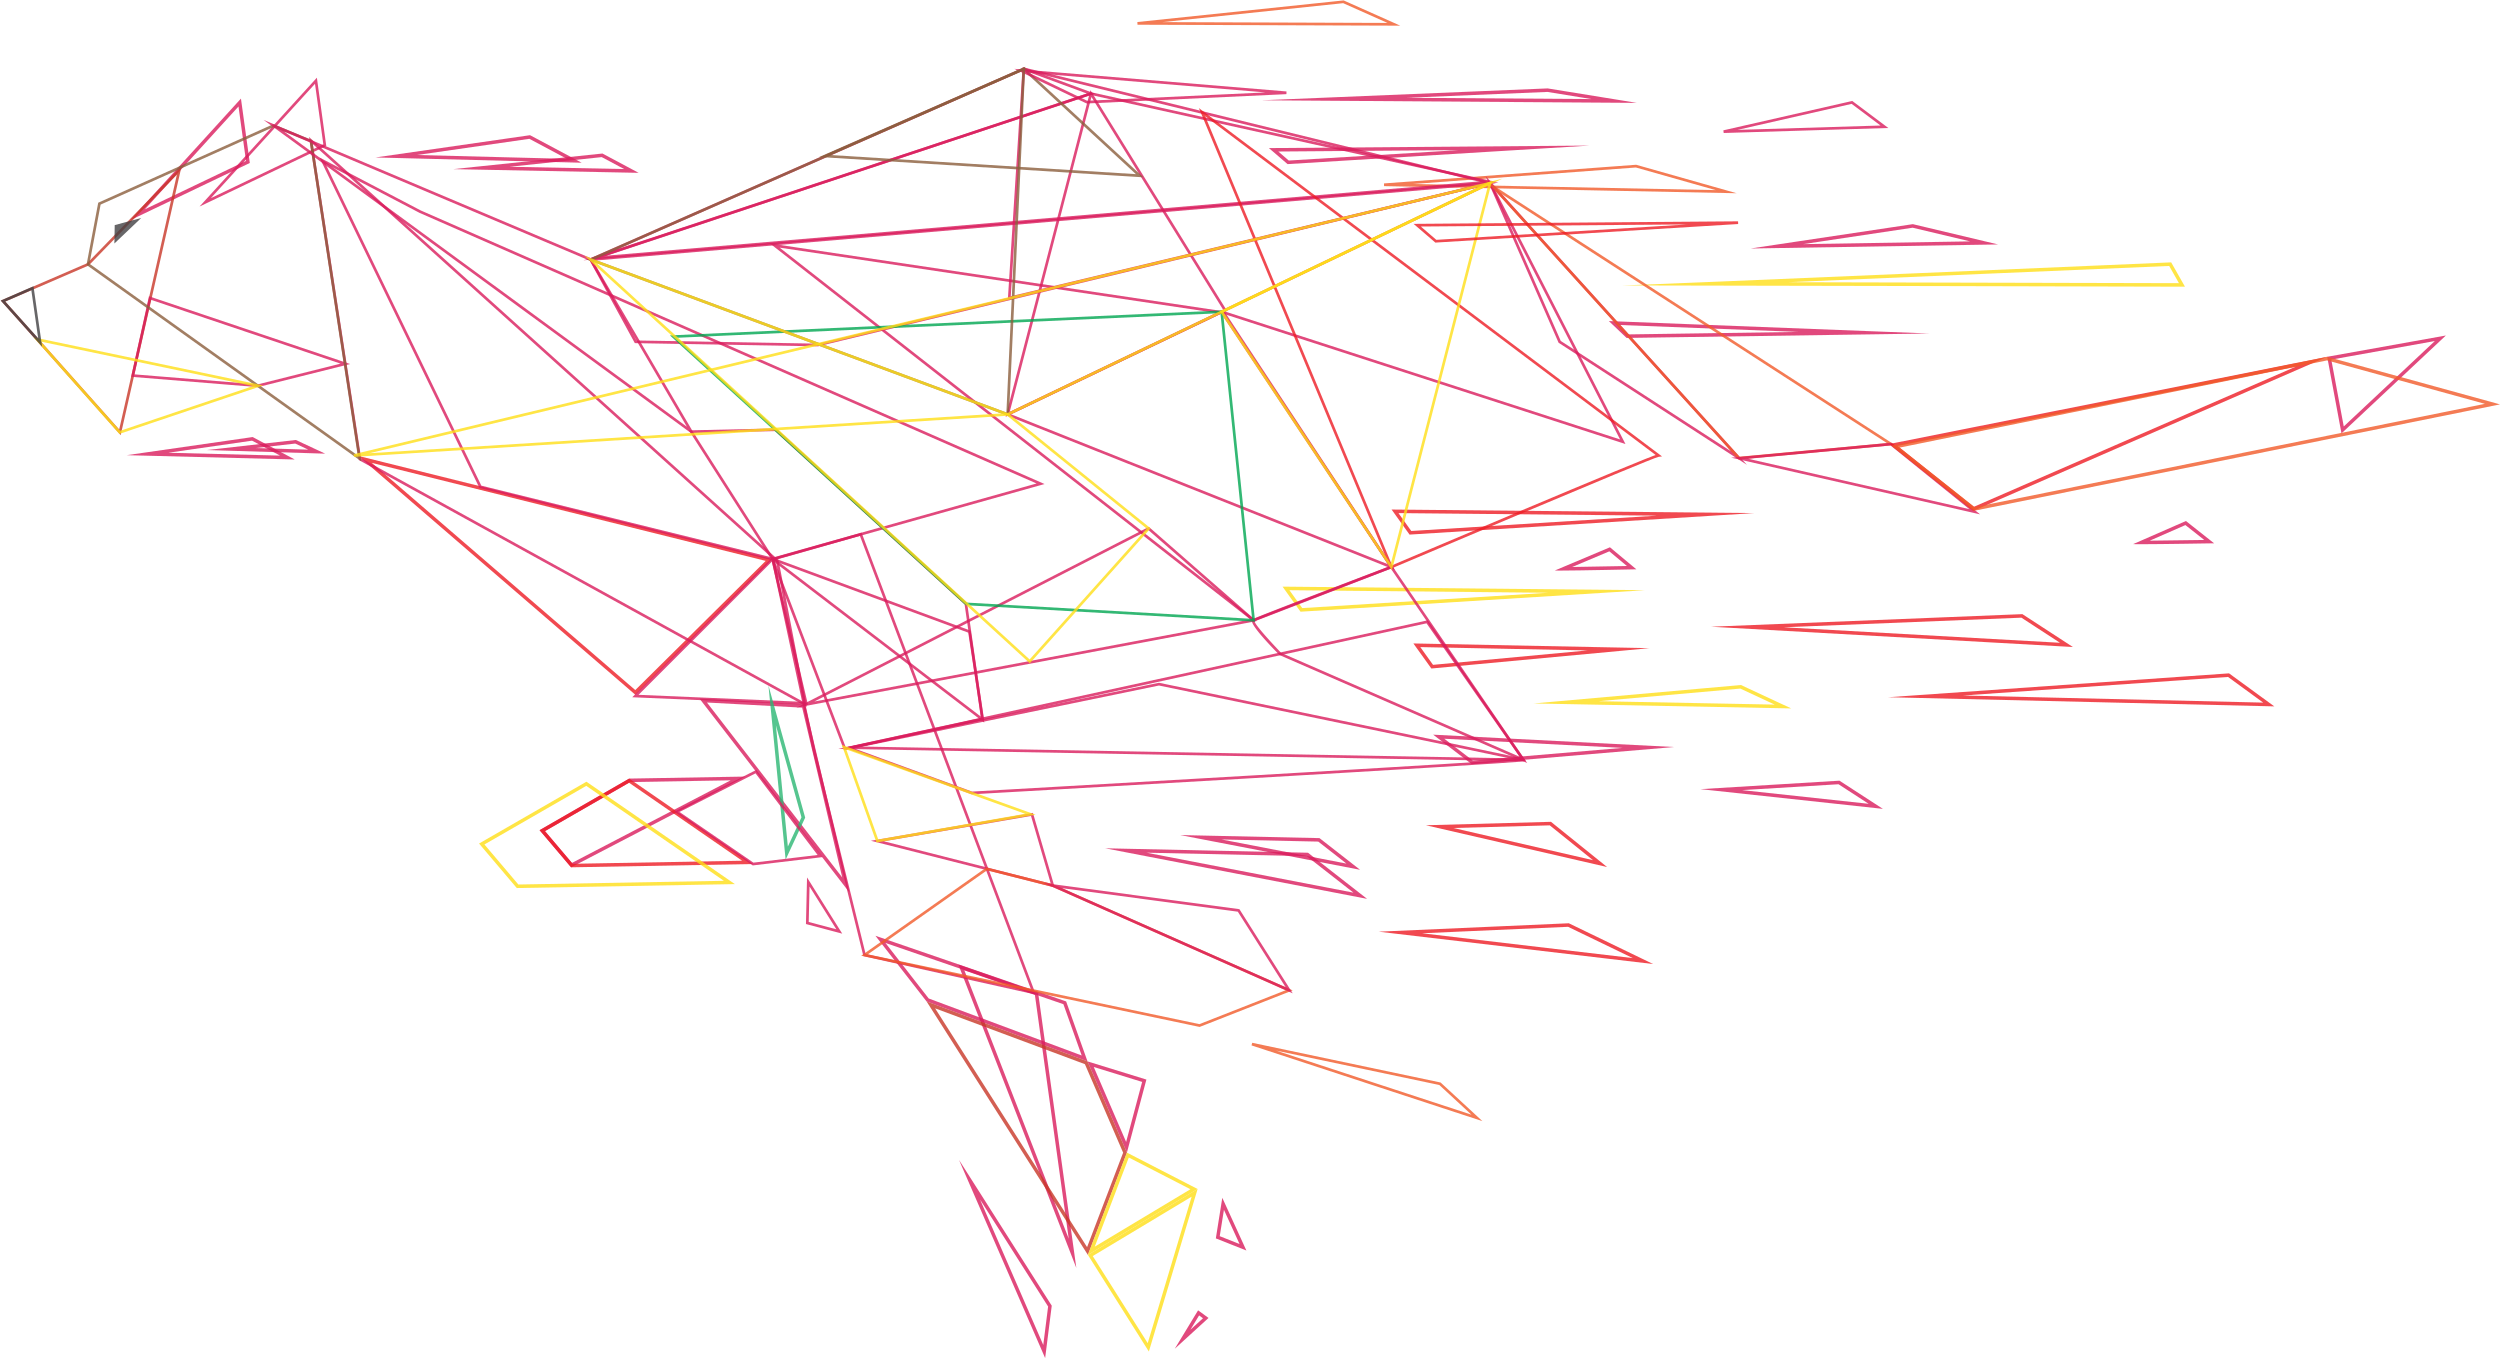 <svg id="Group_4261" data-name="Group 4261" xmlns="http://www.w3.org/2000/svg" xmlns:xlink="http://www.w3.org/1999/xlink" width="1570.521" height="853.155" viewBox="0 0 1570.521 853.155">
  <defs>
    <clipPath id="clip-path">
      <rect id="Rectangle_2667" data-name="Rectangle 2667" width="1570.521" height="853.156" fill="none"/>
    </clipPath>
    <clipPath id="clip-path-2">
      <rect id="Rectangle_2666" data-name="Rectangle 2666" width="1570.517" height="853.154" fill="none"/>
    </clipPath>
    <clipPath id="clip-path-3">
      <rect id="Rectangle_2534" data-name="Rectangle 2534" width="227.793" height="15.749" fill="none"/>
    </clipPath>
    <clipPath id="clip-path-4">
      <path id="Path_1799" data-name="Path 1799" d="M952.606,435.986l162.433,1.6-154.384,9.634Zm-4.319-2.245,11.288,15.749,216.507-13.512Z" transform="translate(-948.287 -433.741)" fill="none"/>
    </clipPath>
    <linearGradient id="linear-gradient" x1="-3.643" y1="6.209" x2="-3.639" y2="6.209" gradientUnits="objectBoundingBox">
      <stop offset="0" stop-color="#c49a6c"/>
      <stop offset="0.989" stop-color="#ffde17"/>
      <stop offset="1" stop-color="#ffde17"/>
    </linearGradient>
    <clipPath id="clip-path-5">
      <rect id="Rectangle_2536" data-name="Rectangle 2536" width="114.609" height="17.71" fill="none"/>
    </clipPath>
    <clipPath id="clip-path-6">
      <path id="Path_1800" data-name="Path 1800" d="M1344,579.455l18.933,12.285-79.507-8.593Zm.59-2.242-87.323,5.321,114.616,12.389Z" transform="translate(-1257.266 -577.213)" fill="none"/>
    </clipPath>
    <linearGradient id="linear-gradient-2" x1="-9.21" y1="11.739" x2="-9.203" y2="11.739" gradientUnits="objectBoundingBox">
      <stop offset="0" stop-color="#ee2a7b"/>
      <stop offset="1" stop-color="#da1c5c"/>
    </linearGradient>
    <clipPath id="clip-path-7">
      <rect id="Rectangle_2538" data-name="Rectangle 2538" width="242.608" height="20.747" fill="none"/>
    </clipPath>
    <clipPath id="clip-path-8">
      <path id="Path_1801" data-name="Path 1801" d="M1609.547,500.111l22.105,16.125-188.565-4.467Zm.648-2.253-214.168,15,242.608,5.748Z" transform="translate(-1396.027 -497.858)" fill="none"/>
    </clipPath>
    <linearGradient id="linear-gradient-3" x1="-4.877" y1="15.081" x2="-4.873" y2="15.081" gradientUnits="objectBoundingBox">
      <stop offset="0" stop-color="#27aae1"/>
      <stop offset="0.078" stop-color="#389dd0"/>
      <stop offset="0.533" stop-color="#985874"/>
      <stop offset="0.85" stop-color="#d52c3a"/>
      <stop offset="1" stop-color="#ed1c24"/>
    </linearGradient>
    <clipPath id="clip-path-9">
      <rect id="Rectangle_2540" data-name="Rectangle 2540" width="227.391" height="20.653" fill="none"/>
    </clipPath>
    <clipPath id="clip-path-10">
      <path id="Path_1802" data-name="Path 1802" d="M1460.07,456.3l24.213,15.763-173.552-9.728Zm.613-2.229-195.665,7.908,227.39,12.746Z" transform="translate(-1265.017 -454.07)" fill="none"/>
    </clipPath>
    <linearGradient id="linear-gradient-4" x1="-4.727" y1="22.629" x2="-4.723" y2="22.629" xlink:href="#linear-gradient-3"/>
    <clipPath id="clip-path-11">
      <rect id="Rectangle_2542" data-name="Rectangle 2542" width="148.348" height="15.749" fill="none"/>
    </clipPath>
    <clipPath id="clip-path-12">
      <path id="Path_1803" data-name="Path 1803" d="M1049.371,478.035l105.018,2.1-97.026,9.054Zm-4.351-2.29,11.288,15.749,137.057-12.789Z" transform="translate(-1045.02 -475.745)" fill="none"/>
    </clipPath>
    <linearGradient id="linear-gradient-5" x1="-6.08" y1="7.898" x2="-6.074" y2="7.898" xlink:href="#linear-gradient-3"/>
    <clipPath id="clip-path-13">
      <rect id="Rectangle_2544" data-name="Rectangle 2544" width="227.79" height="15.748" fill="none"/>
    </clipPath>
    <clipPath id="clip-path-14">
      <path id="Path_1804" data-name="Path 1804" d="M1033.217,378.981l162.434,1.595-154.385,9.635Zm-4.319-2.245,11.288,15.748,216.508-13.512Z" transform="translate(-1028.898 -376.736)" fill="none"/>
    </clipPath>
    <linearGradient id="linear-gradient-6" x1="-3.951" y1="6.789" x2="-3.947" y2="6.789" xlink:href="#linear-gradient-3"/>
    <clipPath id="clip-path-15">
      <rect id="Rectangle_2545" data-name="Rectangle 2545" width="223.508" height="18.436" fill="none"/>
    </clipPath>
    <linearGradient id="linear-gradient-7" x1="-3.924" y1="41.899" x2="-3.921" y2="41.899" gradientUnits="objectBoundingBox">
      <stop offset="0" stop-color="#ef4136"/>
      <stop offset="1" stop-color="#f15a29"/>
    </linearGradient>
    <clipPath id="clip-path-16">
      <rect id="Rectangle_2547" data-name="Rectangle 2547" width="161.866" height="14.71" fill="none"/>
    </clipPath>
    <clipPath id="clip-path-17">
      <path id="Path_1806" data-name="Path 1806" d="M1263.743,508.722l21.618,10.062-110.706-2.136Zm.393-2.246-130.254,11.587,161.86,3.122Z" transform="translate(-1133.882 -506.476)" fill="none"/>
    </clipPath>
    <linearGradient id="linear-gradient-8" x1="-5.952" y1="28.745" x2="-5.947" y2="28.745" xlink:href="#linear-gradient"/>
    <clipPath id="clip-path-18">
      <rect id="Rectangle_2548" data-name="Rectangle 2548" width="146.139" height="50.05" fill="none"/>
    </clipPath>
    <linearGradient id="linear-gradient-9" x1="-5.421" y1="4.025" x2="-5.415" y2="4.025" xlink:href="#linear-gradient-7"/>
    <clipPath id="clip-path-19">
      <rect id="Rectangle_2550" data-name="Rectangle 2550" width="235.746" height="9.094" fill="none"/>
    </clipPath>
    <clipPath id="clip-path-20">
      <path id="Path_1808" data-name="Path 1808" d="M1112.347,67.578,1140,72.062l-116.26-.8Zm.132-2.21L932.816,72.834l235.746,1.628Z" transform="translate(-932.816 -65.368)" fill="none"/>
    </clipPath>
    <linearGradient id="linear-gradient-10" x1="-3.361" y1="31.728" x2="-3.357" y2="31.728" xlink:href="#linear-gradient-2"/>
    <clipPath id="clip-path-21">
      <rect id="Rectangle_2551" data-name="Rectangle 2551" width="166.386" height="16.387" fill="none"/>
    </clipPath>
    <linearGradient id="linear-gradient-11" x1="-4.326" y1="53.736" x2="-4.321" y2="53.736" xlink:href="#linear-gradient-7"/>
    <clipPath id="clip-path-22">
      <rect id="Rectangle_2553" data-name="Rectangle 2553" width="201.585" height="11.645" fill="none"/>
    </clipPath>
    <clipPath id="clip-path-23">
      <path id="Path_1810" data-name="Path 1810" d="M1057.4,110.483l-106.725,6.546-6.585-5.66Zm82.388-2.846L938.2,109.213l11.713,10.069Z" transform="translate(-938.203 -107.637)" fill="none"/>
    </clipPath>
    <linearGradient id="linear-gradient-12" x1="-10.112" y1="4.44" x2="-10.102" y2="4.44" xlink:href="#linear-gradient-2"/>
    <clipPath id="clip-path-24">
      <rect id="Rectangle_2555" data-name="Rectangle 2555" width="151.365" height="18.55" fill="none"/>
    </clipPath>
    <clipPath id="clip-path-25">
      <path id="Path_1811" data-name="Path 1811" d="M1066.628,545.758,1178.58,551.5l-93.99,7.979Zm-6.983-2.563,24.285,18.55L1211,550.957Z" transform="translate(-1059.645 -543.195)" fill="none"/>
    </clipPath>
    <linearGradient id="linear-gradient-13" x1="-5.948" y1="21.112" x2="-5.943" y2="21.112" xlink:href="#linear-gradient-2"/>
    <clipPath id="clip-path-26">
      <rect id="Rectangle_2557" data-name="Rectangle 2557" width="354.549" height="15.286" fill="none"/>
    </clipPath>
    <clipPath id="clip-path-27">
      <path id="Path_1812" data-name="Path 1812" d="M1542.86,196.24l6.132,10.815c-23.532-.061-151.117-.393-245.644-.6,95.879-4.038,224.86-9.582,239.512-10.213m1.251-2.258s-324.082,13.947-344.843,14.509c1.115-.005,3.1-.008,5.869-.008,49.48,0,347.639.785,347.639.785Zm-344.843,14.509a8.985,8.985,0,0,0-1.006.015c.025,0,.063,0,.114,0,.165,0,.465-.006.892-.017" transform="translate(-1198.228 -193.982)" fill="none"/>
    </clipPath>
    <linearGradient id="linear-gradient-14" x1="-11.935" y1="2.452" x2="-11.926" y2="2.452" xlink:href="#linear-gradient"/>
    <clipPath id="clip-path-28">
      <rect id="Rectangle_2559" data-name="Rectangle 2559" width="133.234" height="78.912" fill="none"/>
    </clipPath>
    <clipPath id="clip-path-29">
      <path id="Path_1813" data-name="Path 1813" d="M653.567,696.393,765.355,734.87l11.49,32.225-96.1-35.813Zm-6.292-4.495,32.115,41.23L780.508,770.81l-13.434-37.678Z" transform="translate(-647.274 -691.898)" fill="none"/>
    </clipPath>
    <linearGradient id="linear-gradient-15" x1="-6.279" y1="2.113" x2="-6.269" y2="2.113" xlink:href="#linear-gradient-2"/>
    <clipPath id="clip-path-30">
      <rect id="Rectangle_2561" data-name="Rectangle 2561" width="74.125" height="190.597" fill="none"/>
    </clipPath>
    <clipPath id="clip-path-31">
      <path id="Path_1814" data-name="Path 1814" d="M712.351,716.81l44.311,15.441,21.262,153.168Zm-3.783-3.65,74.125,190.6L758.658,730.614Z" transform="translate(-708.568 -713.16)" fill="none"/>
    </clipPath>
    <linearGradient id="linear-gradient-16" x1="-3.342" y1="1.26" x2="-3.337" y2="1.26" xlink:href="#linear-gradient-2"/>
    <clipPath id="clip-path-32">
      <rect id="Rectangle_2563" data-name="Rectangle 2563" width="36.991" height="57.295" fill="none"/>
    </clipPath>
    <clipPath id="clip-path-33">
      <path id="Path_1815" data-name="Path 1815" d="M808,788.287l30.4,9.376-10.06,37.711Zm-3.916-3.513,24.75,57.3,12.241-45.886Z" transform="translate(-804.085 -784.774)" fill="none"/>
    </clipPath>
    <linearGradient id="linear-gradient-17" x1="-11.101" y1="4.241" x2="-11.087" y2="4.241" xlink:href="#linear-gradient-2"/>
    <clipPath id="clip-path-34">
      <rect id="Rectangle_2565" data-name="Rectangle 2565" width="125.869" height="159.229" fill="none"/>
    </clipPath>
    <clipPath id="clip-path-35">
      <path id="Path_1816" data-name="Path 1816" d="M690.455,744.78l94.087,35.062,24.023,55.61-22.649,59.322Zm-5.383-4.356L786.41,899.653,810.941,835.4l-24.75-57.3Z" transform="translate(-685.072 -740.424)" fill="none"/>
    </clipPath>
    <linearGradient id="linear-gradient-18" x1="-3.289" y1="1.531" x2="-3.284" y2="1.531" gradientUnits="objectBoundingBox">
      <stop offset="0" stop-color="#ef5332"/>
      <stop offset="1" stop-color="#c83627"/>
    </linearGradient>
    <clipPath id="clip-path-36">
      <rect id="Rectangle_2567" data-name="Rectangle 2567" width="68.936" height="64.252" fill="none"/>
    </clipPath>
    <clipPath id="clip-path-37">
      <path id="Path_1817" data-name="Path 1817" d="M830.054,855.293l38.7,19.927-60.081,36.072Zm-1.18-3.085L804.343,916.46l68.936-41.388Z" transform="translate(-804.343 -852.208)" fill="none"/>
    </clipPath>
    <linearGradient id="linear-gradient-19" x1="-9.699" y1="1.799" x2="-9.687" y2="1.799" xlink:href="#linear-gradient"/>
    <clipPath id="clip-path-38">
      <rect id="Rectangle_2569" data-name="Rectangle 2569" width="68.936" height="102.102" fill="none"/>
    </clipPath>
    <clipPath id="clip-path-39">
      <path id="Path_1818" data-name="Path 1818" d="M869.536,883.935l-27.6,92.018-34.529-54.718Zm3.744-4.817-68.936,41.388,38.312,60.714Z" transform="translate(-804.343 -879.118)" fill="none"/>
    </clipPath>
    <linearGradient id="linear-gradient-20" x1="-6.143" y1="1.206" x2="-6.135" y2="1.206" xlink:href="#linear-gradient"/>
    <clipPath id="clip-path-40">
      <rect id="Rectangle_2571" data-name="Rectangle 2571" width="58.258" height="124.475" fill="none"/>
    </clipPath>
    <clipPath id="clip-path-41">
      <path id="Path_1819" data-name="Path 1819" d="M722.278,882.493l42.764,67.213L762,973.863Zm-13.21-24.865L763.176,982.1l4.15-32.909Z" transform="translate(-709.068 -857.628)" fill="none"/>
    </clipPath>
    <linearGradient id="linear-gradient-21" x1="-4.383" y1="1.394" x2="-4.376" y2="1.394" xlink:href="#linear-gradient-2"/>
    <clipPath id="clip-path-42">
      <rect id="Rectangle_2573" data-name="Rectangle 2573" width="19.188" height="33.111" fill="none"/>
    </clipPath>
    <clipPath id="clip-path-43">
      <path id="Path_1820" data-name="Path 1820" d="M904.047,893.18l9.819,21.494-12.457-4.944Zm-1.027-7.548-4.062,25.494,19.188,7.616Z" transform="translate(-898.958 -885.632)" fill="none"/>
    </clipPath>
    <linearGradient id="linear-gradient-22" x1="-21.436" y1="4.128" x2="-21.412" y2="4.128" xlink:href="#linear-gradient-2"/>
    <clipPath id="clip-path-44">
      <rect id="Rectangle_2575" data-name="Rectangle 2575" width="21.188" height="24.114" fill="none"/>
    </clipPath>
    <clipPath id="clip-path-45">
      <path id="Path_1821" data-name="Path 1821" d="M883.883,972.028l2.439,1.78L878.436,981Zm-.638-3.193-14.636,24.114L889.8,973.618Z" transform="translate(-868.609 -968.835)" fill="none"/>
    </clipPath>
    <linearGradient id="linear-gradient-23" x1="-27.663" y1="1.245" x2="-27.631" y2="1.245" xlink:href="#linear-gradient-2"/>
    <clipPath id="clip-path-46">
      <rect id="Rectangle_2577" data-name="Rectangle 2577" width="260.267" height="150.104" fill="none"/>
    </clipPath>
    <clipPath id="clip-path-47">
      <path id="Path_1822" data-name="Path 1822" d="M273.353,341.457l247.494,61.587-81.937,81.15Zm-8.441-4.371,174.1,150.1,86.166-85.338Z" transform="translate(-264.912 -337.086)" fill="none"/>
    </clipPath>
    <linearGradient id="linear-gradient-24" x1="-0.84" y1="3.602" x2="-0.837" y2="3.602" xlink:href="#linear-gradient-3"/>
    <clipPath id="clip-path-48">
      <rect id="Rectangle_2579" data-name="Rectangle 2579" width="75.137" height="76.392" fill="none"/>
    </clipPath>
    <clipPath id="clip-path-49">
      <path id="Path_1823" data-name="Path 1823" d="M164.3,77.851l4.71,34.2-63.52,30.384Zm1.54-4.962L96.269,149.281l75.137-35.941Z" transform="translate(-96.269 -72.889)" fill="none"/>
    </clipPath>
    <linearGradient id="linear-gradient-25" x1="-1.038" y1="10.056" x2="-1.027" y2="10.056" xlink:href="#linear-gradient-2"/>
    <clipPath id="clip-path-50">
      <rect id="Rectangle_2580" data-name="Rectangle 2580" width="114.48" height="170.517" fill="none"/>
    </clipPath>
    <linearGradient id="linear-gradient-26" x1="-0.004" y1="4.427" x2="0.003" y2="4.427" xlink:href="#linear-gradient-18"/>
    <clipPath id="clip-path-51">
      <rect id="Rectangle_2581" data-name="Rectangle 2581" width="166.95" height="290.91" fill="none"/>
    </clipPath>
    <linearGradient id="linear-gradient-27" x1="-2.914" y1="1.787" x2="-2.909" y2="1.787" xlink:href="#linear-gradient-2"/>
    <clipPath id="clip-path-52">
      <rect id="Rectangle_2582" data-name="Rectangle 2582" width="138.767" height="57.658" fill="none"/>
    </clipPath>
    <linearGradient id="linear-gradient-28" x1="-0.599" y1="11.687" x2="-0.593" y2="11.687" xlink:href="#linear-gradient-2"/>
    <clipPath id="clip-path-53">
      <rect id="Rectangle_2583" data-name="Rectangle 2583" width="567.066" height="103.953" fill="none"/>
    </clipPath>
    <linearGradient id="linear-gradient-29" x1="-0.652" y1="7.144" x2="-0.651" y2="7.144" xlink:href="#linear-gradient-2"/>
    <clipPath id="clip-path-54">
      <rect id="Rectangle_2584" data-name="Rectangle 2584" width="307.927" height="146.715" fill="none"/>
    </clipPath>
    <linearGradient id="linear-gradient-30" x1="-2.065" y1="5.552" x2="-2.062" y2="5.552" xlink:href="#linear-gradient-2"/>
    <clipPath id="clip-path-55">
      <rect id="Rectangle_2585" data-name="Rectangle 2585" width="456.848" height="253.992" fill="none"/>
    </clipPath>
    <linearGradient id="linear-gradient-31" x1="-0.44" y1="2.979" x2="-0.439" y2="2.979" xlink:href="#linear-gradient-2"/>
    <clipPath id="clip-path-56">
      <rect id="Rectangle_2586" data-name="Rectangle 2586" width="313.426" height="359.11" fill="none"/>
    </clipPath>
    <linearGradient id="linear-gradient-32" x1="-0.621" y1="2.143" x2="-0.618" y2="2.143" xlink:href="#linear-gradient-2"/>
    <clipPath id="clip-path-57">
      <rect id="Rectangle_2587" data-name="Rectangle 2587" width="80.946" height="82.297" fill="none"/>
    </clipPath>
    <linearGradient id="linear-gradient-33" x1="-1.574" y1="9.937" x2="-1.564" y2="9.937" xlink:href="#linear-gradient-2"/>
    <clipPath id="clip-path-58">
      <rect id="Rectangle_2588" data-name="Rectangle 2588" width="173.287" height="212.685" fill="none"/>
    </clipPath>
    <linearGradient id="linear-gradient-34" x1="-0.315" y1="3.659" x2="-0.31" y2="3.659" gradientUnits="objectBoundingBox">
      <stop offset="0" stop-color="#c49a6c"/>
      <stop offset="0.994" stop-color="#8b5e3c"/>
      <stop offset="1" stop-color="#8b5e3c"/>
    </linearGradient>
    <clipPath id="clip-path-59">
      <rect id="Rectangle_2589" data-name="Rectangle 2589" width="145.971" height="61.394" fill="none"/>
    </clipPath>
    <linearGradient id="linear-gradient-35" x1="-0.146" y1="10.564" x2="-0.14" y2="10.564" xlink:href="#linear-gradient"/>
    <clipPath id="clip-path-60">
      <rect id="Rectangle_2590" data-name="Rectangle 2590" width="274.241" height="200.962" fill="none"/>
    </clipPath>
    <linearGradient id="linear-gradient-36" x1="-0.61" y1="3.909" x2="-0.607" y2="3.909" xlink:href="#linear-gradient-2"/>
    <clipPath id="clip-path-61">
      <rect id="Rectangle_2591" data-name="Rectangle 2591" width="111.279" height="94.01" fill="none"/>
    </clipPath>
    <linearGradient id="linear-gradient-37" x1="-3.599" y1="5.401" x2="-3.591" y2="5.401" xlink:href="#linear-gradient-2"/>
    <clipPath id="clip-path-62">
      <rect id="Rectangle_2592" data-name="Rectangle 2592" width="318.048" height="122.045" fill="none"/>
    </clipPath>
    <linearGradient id="linear-gradient-38" x1="-1.169" y1="6.671" x2="-1.166" y2="6.671" xlink:href="#linear-gradient-2"/>
    <clipPath id="clip-path-63">
      <rect id="Rectangle_2593" data-name="Rectangle 2593" width="139.853" height="206.318" fill="none"/>
    </clipPath>
    <linearGradient id="linear-gradient-39" x1="-4.541" y1="3.881" x2="-4.535" y2="3.881" xlink:href="#linear-gradient-2"/>
    <clipPath id="clip-path-64">
      <rect id="Rectangle_2594" data-name="Rectangle 2594" width="578.589" height="106.312" fill="none"/>
    </clipPath>
    <linearGradient id="linear-gradient-40" x1="-0.638" y1="7.529" x2="-0.636" y2="7.529" xlink:href="#linear-gradient-2"/>
    <clipPath id="clip-path-65">
      <rect id="Rectangle_2595" data-name="Rectangle 2595" width="205.414" height="69.719" fill="none"/>
    </clipPath>
    <linearGradient id="linear-gradient-41" x1="-2.527" y1="11.73" x2="-2.522" y2="11.73" xlink:href="#linear-gradient-34"/>
    <clipPath id="clip-path-66">
      <rect id="Rectangle_2596" data-name="Rectangle 2596" width="257.151" height="165.846" fill="none"/>
    </clipPath>
    <linearGradient id="linear-gradient-42" x1="-2.989" y1="4.478" x2="-2.986" y2="4.478" xlink:href="#linear-gradient-2"/>
    <clipPath id="clip-path-67">
      <rect id="Rectangle_2597" data-name="Rectangle 2597" width="292.202" height="290.534" fill="none"/>
    </clipPath>
    <linearGradient id="linear-gradient-43" x1="-2.588" y1="2.713" x2="-2.585" y2="2.713" xlink:href="#linear-gradient-3"/>
    <clipPath id="clip-path-68">
      <rect id="Rectangle_2598" data-name="Rectangle 2598" width="392.968" height="238.361" fill="none"/>
    </clipPath>
    <linearGradient id="linear-gradient-44" x1="-1.235" y1="2.946" x2="-1.233" y2="2.946" xlink:href="#linear-gradient-2"/>
    <clipPath id="clip-path-69">
      <rect id="Rectangle_2599" data-name="Rectangle 2599" width="246.651" height="164.068" fill="none"/>
    </clipPath>
    <linearGradient id="linear-gradient-45" x1="-2.571" y1="4.034" x2="-2.568" y2="4.034" xlink:href="#linear-gradient-2"/>
    <clipPath id="clip-path-70">
      <rect id="Rectangle_2600" data-name="Rectangle 2600" width="173.901" height="125.037" fill="none"/>
    </clipPath>
    <linearGradient id="linear-gradient-46" x1="-4.547" y1="4.011" x2="-4.542" y2="4.011" xlink:href="#linear-gradient-2"/>
    <clipPath id="clip-path-71">
      <rect id="Rectangle_2601" data-name="Rectangle 2601" width="434.708" height="89.119" fill="none"/>
    </clipPath>
    <linearGradient id="linear-gradient-47" x1="-1.219" y1="5.232" x2="-1.217" y2="5.232" xlink:href="#linear-gradient-2"/>
    <clipPath id="clip-path-72">
      <rect id="Rectangle_2602" data-name="Rectangle 2602" width="428.717" height="70.589" fill="none"/>
    </clipPath>
    <linearGradient id="linear-gradient-48" x1="-1.24" y1="6.054" x2="-1.238" y2="6.054" xlink:href="#linear-gradient-2"/>
    <clipPath id="clip-path-73">
      <rect id="Rectangle_2603" data-name="Rectangle 2603" width="186.355" height="185.66" fill="none"/>
    </clipPath>
    <linearGradient id="linear-gradient-49" x1="-2.332" y1="3.16" x2="-2.328" y2="3.16" xlink:href="#linear-gradient-2"/>
    <clipPath id="clip-path-74">
      <rect id="Rectangle_2604" data-name="Rectangle 2604" width="135.088" height="122.361" fill="none"/>
    </clipPath>
    <linearGradient id="linear-gradient-50" x1="-3.601" y1="4.139" x2="-3.595" y2="4.139" xlink:href="#linear-gradient-2"/>
    <clipPath id="clip-path-75">
      <rect id="Rectangle_2605" data-name="Rectangle 2605" width="117.063" height="47.49" fill="none"/>
    </clipPath>
    <linearGradient id="linear-gradient-51" x1="-4.737" y1="7.31" x2="-4.73" y2="7.31" xlink:href="#linear-gradient-2"/>
    <clipPath id="clip-path-76">
      <rect id="Rectangle_2606" data-name="Rectangle 2606" width="272.342" height="100.746" fill="none"/>
    </clipPath>
    <linearGradient id="linear-gradient-52" x1="-1.996" y1="3.076" x2="-1.993" y2="3.076" xlink:href="#linear-gradient-7"/>
    <clipPath id="clip-path-77">
      <rect id="Rectangle_2607" data-name="Rectangle 2607" width="158.884" height="70.393" fill="none"/>
    </clipPath>
    <linearGradient id="linear-gradient-53" x1="-4.188" y1="4.304" x2="-4.183" y2="4.304" xlink:href="#linear-gradient-2"/>
    <clipPath id="clip-path-78">
      <rect id="Rectangle_2609" data-name="Rectangle 2609" width="94.14" height="121.723" fill="none"/>
    </clipPath>
    <clipPath id="clip-path-79">
      <path id="Path_1852" data-name="Path 1852" d="M521.88,519l59.789,3.211,25.186,106.661Zm-4.684-2.457,94.14,121.723-27.9-118.166Z" transform="translate(-517.196 -516.538)" fill="none"/>
    </clipPath>
    <linearGradient id="linear-gradient-54" x1="-4.461" y1="3.333" x2="-4.452" y2="3.333" xlink:href="#linear-gradient-2"/>
    <clipPath id="clip-path-80">
      <rect id="Rectangle_2611" data-name="Rectangle 2611" width="23.094" height="109.47" fill="none"/>
    </clipPath>
    <clipPath id="clip-path-81">
      <path id="Path_1853" data-name="Path 1853" d="M572.848,531.847l16.064,57.791L580.364,608Zm-4.69-25.094,10.8,109.47,12.289-26.392Z" transform="translate(-568.158 -506.753)" fill="none"/>
    </clipPath>
    <linearGradient id="linear-gradient-55" x1="-18.043" y1="3.839" x2="-18.011" y2="3.839" gradientUnits="objectBoundingBox">
      <stop offset="0" stop-color="#00a651"/>
      <stop offset="1" stop-color="#2bb673"/>
    </linearGradient>
    <clipPath id="clip-path-82">
      <rect id="Rectangle_2613" data-name="Rectangle 2613" width="164.554" height="31.772" fill="none"/>
    </clipPath>
    <clipPath id="clip-path-83">
      <path id="Path_1854" data-name="Path 1854" d="M843.092,629.97l100.666,2.206,29.334,22.894ZM817.117,627.2l164.55,31.772-37.13-28.978Z" transform="translate(-817.117 -627.198)" fill="none"/>
    </clipPath>
    <linearGradient id="linear-gradient-56" x1="-4.192" y1="8.698" x2="-4.187" y2="8.698" xlink:href="#linear-gradient-2"/>
    <clipPath id="clip-path-84">
      <rect id="Rectangle_2615" data-name="Rectangle 2615" width="129.529" height="17.299" fill="none"/>
    </clipPath>
    <clipPath id="clip-path-85">
      <path id="Path_1855" data-name="Path 1855" d="M374.305,102.235l23.565,12.577L303.7,112.405Zm.4-2.282-97.116,13.989,129.529,3.31Z" transform="translate(-277.589 -99.953)" fill="none"/>
    </clipPath>
    <linearGradient id="linear-gradient-57" x1="-1.807" y1="17.803" x2="-1.801" y2="17.803" xlink:href="#linear-gradient-2"/>
    <clipPath id="clip-path-86">
      <rect id="Rectangle_2617" data-name="Rectangle 2617" width="105.577" height="14.1" fill="none"/>
    </clipPath>
    <clipPath id="clip-path-87">
      <path id="Path_1856" data-name="Path 1856" d="M172.41,325.419l17.572,9.378L119.761,333Zm.4-2.282-79.158,11.4,105.577,2.7Z" transform="translate(-93.652 -323.137)" fill="none"/>
    </clipPath>
    <linearGradient id="linear-gradient-58" x1="-0.746" y1="16.473" x2="-0.738" y2="16.473" xlink:href="#linear-gradient-2"/>
    <clipPath id="clip-path-88">
      <rect id="Rectangle_2619" data-name="Rectangle 2619" width="74.267" height="8.598" fill="none"/>
    </clipPath>
    <clipPath id="clip-path-89">
      <path id="Path_1857" data-name="Path 1857" d="M208.471,327.563l8.173,3.814-32.935-1.005Zm.368-2.258L153,331.638,227.27,333.9Z" transform="translate(-153.003 -325.305)" fill="none"/>
    </clipPath>
    <linearGradient id="linear-gradient-59" x1="-1.736" y1="32.658" x2="-1.724" y2="32.658" xlink:href="#linear-gradient-2"/>
    <clipPath id="clip-path-90">
      <rect id="Rectangle_2621" data-name="Rectangle 2621" width="116.521" height="12.137" fill="none"/>
    </clipPath>
    <clipPath id="clip-path-91">
      <path id="Path_1858" data-name="Path 1858" d="M428.4,115.768l14.037,7.492-71.923-1.434Zm.442-2.26-93.78,9.814,116.521,2.323Z" transform="translate(-335.065 -113.508)" fill="none"/>
    </clipPath>
    <linearGradient id="linear-gradient-60" x1="-2.444" y1="21.27" x2="-2.437" y2="21.27" xlink:href="#linear-gradient-2"/>
    <clipPath id="clip-path-92">
      <rect id="Rectangle_2623" data-name="Rectangle 2623" width="112.983" height="21.815" fill="none"/>
    </clipPath>
    <clipPath id="clip-path-93">
      <path id="Path_1859" data-name="Path 1859" d="M898.609,620.2l60.732,1.331,17.7,13.812Zm-25.975-2.772,112.98,21.815-25.494-19.9Z" transform="translate(-872.634 -617.429)" fill="none"/>
    </clipPath>
    <linearGradient id="linear-gradient-61" x1="-6.522" y1="12.961" x2="-6.514" y2="12.961" xlink:href="#linear-gradient-2"/>
    <clipPath id="clip-path-94">
      <rect id="Rectangle_2625" data-name="Rectangle 2625" width="113.836" height="28.407" fill="none"/>
    </clipPath>
    <clipPath id="clip-path-95">
      <path id="Path_1860" data-name="Path 1860" d="M1132.078,609.85l27.171,21.883-87.691-20.216Zm.75-2.224-78.565,2.162L1168.1,636.033Z" transform="translate(-1054.263 -607.626)" fill="none"/>
    </clipPath>
    <linearGradient id="linear-gradient-62" x1="-7.869" y1="11.859" x2="-7.861" y2="11.859" xlink:href="#linear-gradient-3"/>
    <clipPath id="clip-path-96">
      <rect id="Rectangle_2626" data-name="Rectangle 2626" width="104.405" height="20.657" fill="none"/>
    </clipPath>
    <linearGradient id="linear-gradient-63" x1="-10.447" y1="39.223" x2="-10.439" y2="39.223" xlink:href="#linear-gradient-2"/>
    <clipPath id="clip-path-97">
      <rect id="Rectangle_2628" data-name="Rectangle 2628" width="129.314" height="57.014" fill="none"/>
    </clipPath>
    <clipPath id="clip-path-98">
      <path id="Path_1862" data-name="Path 1862" d="M518.957,576.538l-99.676,51.884L402.342,608.44l53.511-30.808Zm9.311-2.365-73.022,1.267-56.292,32.409,19.784,23.338Z" transform="translate(-398.954 -574.173)" fill="none"/>
    </clipPath>
    <linearGradient id="linear-gradient-64" x1="-2.579" y1="6.003" x2="-2.572" y2="6.003" xlink:href="#linear-gradient-2"/>
    <clipPath id="clip-path-99">
      <rect id="Rectangle_2630" data-name="Rectangle 2630" width="134.106" height="55.747" fill="none"/>
    </clipPath>
    <clipPath id="clip-path-100">
      <path id="Path_1863" data-name="Path 1863" d="M455.14,578.266l71.03,49L419.742,629.19l-17.4-20.526Zm.106-2.6-56.292,32.409,19.784,23.338,114.323-2.069Z" transform="translate(-398.954 -575.664)" fill="none"/>
    </clipPath>
    <linearGradient id="linear-gradient-65" x1="-2.489" y1="6.094" x2="-2.482" y2="6.094" xlink:href="#linear-gradient-3"/>
    <clipPath id="clip-path-101">
      <rect id="Rectangle_2632" data-name="Rectangle 2632" width="160.706" height="66.803" fill="none"/>
    </clipPath>
    <clipPath id="clip-path-102">
      <path id="Path_1864" data-name="Path 1864" d="M421.544,580.581l86.463,59.644-129.1,2.337-21.324-25.155Zm.106-2.6-67.458,38.836L377.9,644.782l137-2.479Z" transform="translate(-354.193 -577.979)" fill="none"/>
    </clipPath>
    <linearGradient id="linear-gradient-66" x1="-1.842" y1="5.064" x2="-1.837" y2="5.064" xlink:href="#linear-gradient"/>
    <clipPath id="clip-path-103">
      <rect id="Rectangle_2633" data-name="Rectangle 2633" width="94.176" height="60.59" fill="none"/>
    </clipPath>
    <linearGradient id="linear-gradient-67" x1="-4.544" y1="6.157" x2="-4.535" y2="6.157" xlink:href="#linear-gradient-2"/>
    <clipPath id="clip-path-104">
      <rect id="Rectangle_2634" data-name="Rectangle 2634" width="23.597" height="36.559" fill="none"/>
    </clipPath>
    <linearGradient id="linear-gradient-68" x1="-22.216" y1="8.551" x2="-22.179" y2="8.551" xlink:href="#linear-gradient-2"/>
    <clipPath id="clip-path-105">
      <rect id="Rectangle_2635" data-name="Rectangle 2635" width="26.806" height="39.084" fill="none"/>
    </clipPath>
    <linearGradient id="linear-gradient-69" x1="-0.016" y1="17.748" x2="0.017" y2="17.748" gradientUnits="objectBoundingBox">
      <stop offset="0" stop-color="#6d6e71"/>
      <stop offset="0.982" stop-color="#414042"/>
      <stop offset="1" stop-color="#414042"/>
    </linearGradient>
    <clipPath id="clip-path-106">
      <rect id="Rectangle_2637" data-name="Rectangle 2637" width="51.217" height="14.644" fill="none"/>
    </clipPath>
    <clipPath id="clip-path-107">
      <path id="Path_1868" data-name="Path 1868" d="M1183.845,407.2l11.042,9.209c-8.377.175-23.888.486-34.379.619Zm.381-2.551-34.454,14.509c-.646.1.6.134,3.067.134,11.252,0,47.974-.807,47.974-.807Z" transform="translate(-1149.603 -404.651)" fill="none"/>
    </clipPath>
    <linearGradient id="linear-gradient-70" x1="-39.967" y1="9.869" x2="-39.933" y2="9.869" xlink:href="#linear-gradient-2"/>
    <clipPath id="clip-path-108">
      <rect id="Rectangle_2639" data-name="Rectangle 2639" width="201.417" height="10.602" fill="none"/>
    </clipPath>
    <clipPath id="clip-path-109">
      <path id="Path_1869" data-name="Path 1869" d="M1195.289,239.813,1308.51,244.2l-106.949,1.568Zm-5.752-2.427,11.158,10.6,190.258-2.791Z" transform="translate(-1189.537 -237.386)" fill="none"/>
    </clipPath>
    <linearGradient id="linear-gradient-71" x1="-11.494" y1="3.939" x2="-11.485" y2="3.939" xlink:href="#linear-gradient-2"/>
    <clipPath id="clip-path-110">
      <rect id="Rectangle_2640" data-name="Rectangle 2640" width="172.324" height="22.389" fill="none"/>
    </clipPath>
    <linearGradient id="linear-gradient-72" x1="-3.727" y1="37.2" x2="-3.722" y2="37.2" xlink:href="#linear-gradient-2"/>
    <clipPath id="clip-path-111">
      <rect id="Rectangle_2641" data-name="Rectangle 2641" width="291.273" height="114.434" fill="none"/>
    </clipPath>
    <linearGradient id="linear-gradient-73" x1="-1.731" y1="4.598" x2="-1.728" y2="4.598" xlink:href="#linear-gradient-2"/>
    <clipPath id="clip-path-112">
      <rect id="Rectangle_2642" data-name="Rectangle 2642" width="166.548" height="184.052" fill="none"/>
    </clipPath>
    <linearGradient id="linear-gradient-74" x1="-5.683" y1="4.092" x2="-5.678" y2="4.092" xlink:href="#linear-gradient-2"/>
    <clipPath id="clip-path-113">
      <rect id="Rectangle_2643" data-name="Rectangle 2643" width="259.346" height="176.824" fill="none"/>
    </clipPath>
    <linearGradient id="linear-gradient-75" x1="-3.63" y1="4.22" x2="-3.626" y2="4.22" xlink:href="#linear-gradient-7"/>
    <clipPath id="clip-path-114">
      <rect id="Rectangle_2644" data-name="Rectangle 2644" width="159.003" height="45.787" fill="none"/>
    </clipPath>
    <linearGradient id="linear-gradient-76" x1="-6.953" y1="12.768" x2="-6.947" y2="12.768" xlink:href="#linear-gradient-2"/>
    <clipPath id="clip-path-115">
      <rect id="Rectangle_2645" data-name="Rectangle 2645" width="368.51" height="196.1" fill="none"/>
    </clipPath>
    <linearGradient id="linear-gradient-77" x1="-1.145" y1="3.365" x2="-1.143" y2="3.365" gradientUnits="objectBoundingBox">
      <stop offset="0" stop-color="#2bb673"/>
      <stop offset="1" stop-color="#00a651"/>
    </linearGradient>
    <clipPath id="clip-path-116">
      <rect id="Rectangle_2647" data-name="Rectangle 2647" width="274.988" height="96.804" fill="none"/>
    </clipPath>
    <clipPath id="clip-path-117">
      <path id="Path_1876" data-name="Path 1876" d="M1652.325,269.965l-202.342,88.092-47.9-38.255ZM1672,263.8l-274.995,54.767,52.638,42.038Z" transform="translate(-1397.006 -263.801)" fill="none"/>
    </clipPath>
    <linearGradient id="linear-gradient-78" x1="-4.264" y1="5.991" x2="-4.261" y2="5.991" xlink:href="#linear-gradient-3"/>
    <clipPath id="clip-path-118">
      <rect id="Rectangle_2649" data-name="Rectangle 2649" width="74.565" height="61.494" fill="none"/>
    </clipPath>
    <clipPath id="clip-path-119">
      <path id="Path_1877" data-name="Path 1877" d="M1788.294,251.538l-57.219,53.656-7.839-41.984Zm6.932-3.481-74.562,13.377,8.984,48.117Z" transform="translate(-1720.664 -248.057)" fill="none"/>
    </clipPath>
    <linearGradient id="linear-gradient-79" x1="-19.09" y1="10.073" x2="-19.079" y2="10.073" xlink:href="#linear-gradient-2"/>
    <clipPath id="clip-path-120">
      <rect id="Rectangle_2651" data-name="Rectangle 2651" width="382.298" height="96.796" fill="none"/>
    </clipPath>
    <clipPath id="clip-path-121">
      <path id="Path_1878" data-name="Path 1878" d="M1672.147,266.064l99.152,27.3-320.562,64.869-47.174-37.361Zm.076-2.263-273.738,55.862,51.687,40.934,330.613-66.9Z" transform="translate(-1398.485 -263.801)" fill="none"/>
    </clipPath>
    <linearGradient id="linear-gradient-80" x1="-3.08" y1="5.816" x2="-3.078" y2="5.816" xlink:href="#linear-gradient-7"/>
    <clipPath id="clip-path-122">
      <rect id="Rectangle_2652" data-name="Rectangle 2652" width="276.201" height="220.342" fill="none"/>
    </clipPath>
    <linearGradient id="linear-gradient-81" x1="-1.34" y1="3.694" x2="-1.337" y2="3.694" xlink:href="#linear-gradient-34"/>
    <clipPath id="clip-path-123">
      <rect id="Rectangle_2653" data-name="Rectangle 2653" width="357.012" height="256.959" fill="none"/>
    </clipPath>
    <linearGradient id="linear-gradient-82" x1="-1.033" y1="2.706" x2="-1.031" y2="2.706" xlink:href="#linear-gradient"/>
    <clipPath id="clip-path-124">
      <rect id="Rectangle_2654" data-name="Rectangle 2654" width="123.145" height="62.022" fill="none"/>
    </clipPath>
    <linearGradient id="linear-gradient-83" x1="-4.343" y1="6.281" x2="-4.336" y2="6.281" xlink:href="#linear-gradient"/>
    <clipPath id="clip-path-125">
      <rect id="Rectangle_2655" data-name="Rectangle 2655" width="171.931" height="245.92" fill="none"/>
    </clipPath>
    <linearGradient id="linear-gradient-84" x1="-4.476" y1="3.021" x2="-4.471" y2="3.021" xlink:href="#linear-gradient"/>
    <clipPath id="clip-path-126">
      <rect id="Rectangle_2656" data-name="Rectangle 2656" width="723.85" height="175.782" fill="none"/>
    </clipPath>
    <linearGradient id="linear-gradient-85" x1="-0.308" y1="4.24" x2="-0.307" y2="4.24" xlink:href="#linear-gradient"/>
    <clipPath id="clip-path-127">
      <rect id="Rectangle_2658" data-name="Rectangle 2658" width="16.868" height="16.049" fill="none"/>
    </clipPath>
    <clipPath id="clip-path-128">
      <path id="Path_1884" data-name="Path 1884" d="M84.782,165.632l16.664-4.494L84.578,177.187Z" transform="translate(-84.578 -161.138)" fill="none"/>
    </clipPath>
    <linearGradient id="linear-gradient-86" x1="-3.385" y1="35.717" x2="-3.344" y2="35.717" xlink:href="#linear-gradient-69"/>
    <clipPath id="clip-path-129">
      <rect id="Rectangle_2659" data-name="Rectangle 2659" width="204.595" height="13.872" fill="none"/>
    </clipPath>
    <linearGradient id="linear-gradient-87" x1="-4.355" y1="53.436" x2="-4.351" y2="53.436" xlink:href="#linear-gradient-3"/>
    <clipPath id="clip-path-130">
      <rect id="Rectangle_2661" data-name="Rectangle 2661" width="155.502" height="15.295" fill="none"/>
    </clipPath>
    <clipPath id="clip-path-131">
      <path id="Path_1886" data-name="Path 1886" d="M1396.161,167.97l36.078,8.59-104.8,1.718Zm.094-2.241-101.968,15.3,155.5-2.55Z" transform="translate(-1294.287 -165.729)" fill="none"/>
    </clipPath>
    <linearGradient id="linear-gradient-88" x1="-7.052" y1="35.104" x2="-7.046" y2="35.104" xlink:href="#linear-gradient-2"/>
    <clipPath id="clip-path-132">
      <rect id="Rectangle_2663" data-name="Rectangle 2663" width="172.427" height="25.613" fill="none"/>
    </clipPath>
    <clipPath id="clip-path-133">
      <path id="Path_1887" data-name="Path 1887" d="M1138.339,684.863l40.673,19.667-132.4-15.607Zm.458-2.224-119.457,5.287,172.427,20.326Z" transform="translate(-1019.34 -682.639)" fill="none"/>
    </clipPath>
    <linearGradient id="linear-gradient-89" x1="-4.966" y1="6.241" x2="-4.961" y2="6.241" xlink:href="#linear-gradient-3"/>
    <clipPath id="clip-path-134">
      <rect id="Rectangle_2665" data-name="Rectangle 2665" width="50.851" height="14.583" fill="none"/>
    </clipPath>
    <clipPath id="clip-path-135">
      <path id="Path_1888" data-name="Path 1888" d="M1610.021,387.771l11.835,9.355c-8.512.138-23.969.376-34.25.453Zm.328-2.547-32.978,14.43c-.754.11,1.14.153,4.585.153,12.635,0,46.108-.581,46.108-.581Z" transform="translate(-1577.207 -385.224)" fill="none"/>
    </clipPath>
    <linearGradient id="linear-gradient-90" x1="-59.58" y1="10.26" x2="-59.543" y2="10.26" xlink:href="#linear-gradient-2"/>
  </defs>
  <g id="Group_4260" data-name="Group 4260" clip-path="url(#clip-path)">
    <g id="Group_4259" data-name="Group 4259" transform="translate(0 0.002)">
      <g id="Group_4258" data-name="Group 4258" clip-path="url(#clip-path-2)">
        <g id="Group_3906" data-name="Group 3906" transform="translate(805.709 368.525)" opacity="0.8">
          <g id="Group_3905" data-name="Group 3905">
            <g id="Group_3904" data-name="Group 3904" clip-path="url(#clip-path-3)">
              <g id="Group_3903" data-name="Group 3903" transform="translate(0 0)">
                <g id="Group_3902" data-name="Group 3902" clip-path="url(#clip-path-4)">
                  <rect id="Rectangle_2533" data-name="Rectangle 2533" width="221.993" height="83.501" transform="translate(-4.515 1.423) rotate(-17.495)" fill="url(#linear-gradient)"/>
                </g>
              </g>
            </g>
          </g>
        </g>
        <g id="Group_3911" data-name="Group 3911" transform="translate(1068.235 490.425)" opacity="0.8">
          <g id="Group_3910" data-name="Group 3910">
            <g id="Group_3909" data-name="Group 3909" clip-path="url(#clip-path-5)">
              <g id="Group_3908" data-name="Group 3908" transform="translate(-0.003)">
                <g id="Group_3907" data-name="Group 3907" clip-path="url(#clip-path-6)">
                  <rect id="Rectangle_2535" data-name="Rectangle 2535" width="115.917" height="31.485" transform="translate(-2.133 0.261) rotate(-6.968)" fill="url(#linear-gradient-2)"/>
                </g>
              </g>
            </g>
          </g>
        </g>
        <g id="Group_3916" data-name="Group 3916" transform="translate(1186.132 423.002)" opacity="0.8">
          <g id="Group_3915" data-name="Group 3915">
            <g id="Group_3914" data-name="Group 3914" clip-path="url(#clip-path-7)">
              <g id="Group_3913" data-name="Group 3913" transform="translate(-0.003)">
                <g id="Group_3912" data-name="Group 3912" clip-path="url(#clip-path-8)">
                  <rect id="Rectangle_2537" data-name="Rectangle 2537" width="243.163" height="28.79" transform="translate(-0.688 0.023) rotate(-1.903)" fill="url(#linear-gradient-3)"/>
                </g>
              </g>
            </g>
          </g>
        </g>
        <g id="Group_3921" data-name="Group 3921" transform="translate(1074.82 385.797)" opacity="0.8">
          <g id="Group_3920" data-name="Group 3920">
            <g id="Group_3919" data-name="Group 3919" clip-path="url(#clip-path-9)">
              <g id="Group_3918" data-name="Group 3918" transform="translate(-0.003)">
                <g id="Group_3917" data-name="Group 3917" clip-path="url(#clip-path-10)">
                  <rect id="Rectangle_2539" data-name="Rectangle 2539" width="227.39" height="20.653" fill="url(#linear-gradient-4)"/>
                </g>
              </g>
            </g>
          </g>
        </g>
        <g id="Group_3926" data-name="Group 3926" transform="translate(887.898 404.213)" opacity="0.8">
          <g id="Group_3925" data-name="Group 3925">
            <g id="Group_3924" data-name="Group 3924" clip-path="url(#clip-path-11)">
              <g id="Group_3923" data-name="Group 3923">
                <g id="Group_3922" data-name="Group 3922" clip-path="url(#clip-path-12)">
                  <rect id="Rectangle_2541" data-name="Rectangle 2541" width="146.218" height="59.617" transform="translate(-4.516 1.423) rotate(-17.495)" fill="url(#linear-gradient-5)"/>
                </g>
              </g>
            </g>
          </g>
        </g>
        <g id="Group_3931" data-name="Group 3931" transform="translate(874.201 320.091)" opacity="0.8">
          <g id="Group_3930" data-name="Group 3930">
            <g id="Group_3929" data-name="Group 3929" clip-path="url(#clip-path-13)">
              <g id="Group_3928" data-name="Group 3928" transform="translate(-0.002 0)">
                <g id="Group_3927" data-name="Group 3927" clip-path="url(#clip-path-14)">
                  <rect id="Rectangle_2543" data-name="Rectangle 2543" width="221.993" height="83.5" transform="translate(-4.515 1.423) rotate(-17.495)" fill="url(#linear-gradient-6)"/>
                </g>
              </g>
            </g>
          </g>
        </g>
        <g id="Group_3934" data-name="Group 3934" transform="translate(869.418 103.252)" opacity="0.8">
          <g id="Group_3933" data-name="Group 3933">
            <g id="Group_3932" data-name="Group 3932" clip-path="url(#clip-path-15)">
              <path id="Path_1805" data-name="Path 1805" d="M1181.62,122.683l.063.847-140.265,10.381,190.246,3.84L1181.388,123.5l.232-.817.063.847-.063-.847.232-.817,62.978,17.851-221.5-4.471-.046-1.7,158.419-11.724.145.041Z" transform="translate(-1023.273 -121.571)" fill="url(#linear-gradient-7)"/>
            </g>
          </g>
        </g>
        <g id="Group_3939" data-name="Group 3939" transform="translate(963.397 430.324)" opacity="0.8">
          <g id="Group_3938" data-name="Group 3938">
            <g id="Group_3937" data-name="Group 3937" clip-path="url(#clip-path-16)">
              <g id="Group_3936" data-name="Group 3936" transform="translate(0.002)">
                <g id="Group_3935" data-name="Group 3935" clip-path="url(#clip-path-17)">
                  <rect id="Rectangle_2546" data-name="Rectangle 2546" width="161.86" height="14.71" fill="url(#linear-gradient-8)"/>
                </g>
              </g>
            </g>
          </g>
        </g>
        <g id="Group_3942" data-name="Group 3942" transform="translate(786.135 654.843)" opacity="0.8">
          <g id="Group_3941" data-name="Group 3941">
            <g id="Group_3940" data-name="Group 3940" clip-path="url(#clip-path-18)">
              <path id="Path_1807" data-name="Path 1807" d="M1043.733,796.75l-.175.831-102.9-21.695L1063.5,816.176l-20.347-18.8.577-.624-.175.831.175-.831.577-.624,26.074,24.095L925.342,772.654l.44-1.639,118.356,24.952.172.159Z" transform="translate(-925.264 -770.769)" fill="url(#linear-gradient-9)"/>
            </g>
          </g>
        </g>
        <g id="Group_3947" data-name="Group 3947" transform="translate(792.564 55.538)" opacity="0.8">
          <g id="Group_3946" data-name="Group 3946">
            <g id="Group_3945" data-name="Group 3945" clip-path="url(#clip-path-19)">
              <g id="Group_3944" data-name="Group 3944" transform="translate(0 0)">
                <g id="Group_3943" data-name="Group 3943" clip-path="url(#clip-path-20)">
                  <rect id="Rectangle_2549" data-name="Rectangle 2549" width="235.809" height="25.396" transform="translate(-0.628 0.044) rotate(-3.97)" fill="url(#linear-gradient-10)"/>
                </g>
              </g>
            </g>
          </g>
        </g>
        <g id="Group_3950" data-name="Group 3950" transform="translate(714.476 -0.002)" opacity="0.8">
          <g id="Group_3949" data-name="Group 3949">
            <g id="Group_3948" data-name="Group 3948" clip-path="url(#clip-path-21)">
              <path id="Path_1809" data-name="Path 1809" d="M970.383,1.174l.089.845L856.746,13.937l141.316.511L970.037,1.95l.346-.776.089.845-.089-.845L970.729.4l35.38,15.779-165.083-.6-.086-1.695L970.521.305l.208.093Z" transform="translate(-840.915 -0.046)" fill="url(#linear-gradient-11)"/>
            </g>
          </g>
        </g>
        <g id="Group_3955" data-name="Group 3955" transform="translate(797.141 91.452)" opacity="0.8">
          <g id="Group_3954" data-name="Group 3954">
            <g id="Group_3953" data-name="Group 3953" clip-path="url(#clip-path-22)">
              <g id="Group_3952" data-name="Group 3952" transform="translate(0 0)">
                <g id="Group_3951" data-name="Group 3951" clip-path="url(#clip-path-23)">
                  <rect id="Rectangle_2552" data-name="Rectangle 2552" width="84.612" height="191.861" transform="translate(-3.966 10.086) rotate(-68.532)" fill="url(#linear-gradient-12)"/>
                </g>
              </g>
            </g>
          </g>
        </g>
        <g id="Group_3960" data-name="Group 3960" transform="translate(900.319 461.522)" opacity="0.8">
          <g id="Group_3959" data-name="Group 3959">
            <g id="Group_3958" data-name="Group 3958" clip-path="url(#clip-path-24)">
              <g id="Group_3957" data-name="Group 3957" transform="translate(0.004)">
                <g id="Group_3956" data-name="Group 3956" clip-path="url(#clip-path-25)">
                  <rect id="Rectangle_2554" data-name="Rectangle 2554" width="151.359" height="18.55" fill="url(#linear-gradient-13)"/>
                </g>
              </g>
            </g>
          </g>
        </g>
        <g id="Group_3965" data-name="Group 3965" transform="translate(1018.072 164.814)" opacity="0.8">
          <g id="Group_3964" data-name="Group 3964">
            <g id="Group_3963" data-name="Group 3963" clip-path="url(#clip-path-26)">
              <g id="Group_3962" data-name="Group 3962" transform="translate(-0.002)">
                <g id="Group_3961" data-name="Group 3961" clip-path="url(#clip-path-27)">
                  <rect id="Rectangle_2556" data-name="Rectangle 2556" width="96.122" height="348.738" transform="translate(-3.526 14.484) rotate(-76.758)" fill="url(#linear-gradient-14)"/>
                </g>
              </g>
            </g>
          </g>
        </g>
        <g id="Group_3970" data-name="Group 3970" transform="translate(549.954 587.867)" opacity="0.8">
          <g id="Group_3969" data-name="Group 3969">
            <g id="Group_3968" data-name="Group 3968" clip-path="url(#clip-path-28)">
              <g id="Group_3967" data-name="Group 3967">
                <g id="Group_3966" data-name="Group 3966" clip-path="url(#clip-path-29)">
                  <rect id="Rectangle_2558" data-name="Rectangle 2558" width="90.958" height="139.994" transform="translate(-7.306 78.229) rotate(-84.665)" fill="url(#linear-gradient-15)"/>
                </g>
              </g>
            </g>
          </g>
        </g>
        <g id="Group_3975" data-name="Group 3975" transform="translate(602.032 605.932)" opacity="0.8">
          <g id="Group_3974" data-name="Group 3974">
            <g id="Group_3973" data-name="Group 3973" clip-path="url(#clip-path-30)">
              <g id="Group_3972" data-name="Group 3972" transform="translate(0 0)">
                <g id="Group_3971" data-name="Group 3971" clip-path="url(#clip-path-31)">
                  <rect id="Rectangle_2560" data-name="Rectangle 2560" width="166.337" height="200.091" transform="matrix(0.837, -0.547, 0.547, 0.837, -87.295, 57.07)" fill="url(#linear-gradient-16)"/>
                </g>
              </g>
            </g>
          </g>
        </g>
        <g id="Group_3980" data-name="Group 3980" transform="translate(683.188 666.779)" opacity="0.8">
          <g id="Group_3979" data-name="Group 3979">
            <g id="Group_3978" data-name="Group 3978" clip-path="url(#clip-path-32)">
              <g id="Group_3977" data-name="Group 3977">
                <g id="Group_3976" data-name="Group 3976" clip-path="url(#clip-path-33)">
                  <rect id="Rectangle_2562" data-name="Rectangle 2562" width="60.486" height="42.158" transform="matrix(0.093, -0.996, 0.996, 0.093, -5.304, 56.8)" fill="url(#linear-gradient-17)"/>
                </g>
              </g>
            </g>
          </g>
        </g>
        <g id="Group_3985" data-name="Group 3985" transform="translate(582.069 629.097)" opacity="0.8">
          <g id="Group_3984" data-name="Group 3984">
            <g id="Group_3983" data-name="Group 3983" clip-path="url(#clip-path-34)">
              <g id="Group_3982" data-name="Group 3982">
                <g id="Group_3981" data-name="Group 3981" clip-path="url(#clip-path-35)">
                  <rect id="Rectangle_2564" data-name="Rectangle 2564" width="170.243" height="140.13" transform="translate(-14.742 157.852) rotate(-84.665)" fill="url(#linear-gradient-18)"/>
                </g>
              </g>
            </g>
          </g>
        </g>
        <g id="Group_3990" data-name="Group 3990" transform="translate(683.407 724.074)" opacity="0.8">
          <g id="Group_3989" data-name="Group 3989">
            <g id="Group_3988" data-name="Group 3988" clip-path="url(#clip-path-36)">
              <g id="Group_3987" data-name="Group 3987">
                <g id="Group_3986" data-name="Group 3986" clip-path="url(#clip-path-37)">
                  <rect id="Rectangle_2566" data-name="Rectangle 2566" width="70.384" height="74.612" transform="matrix(0.093, -0.996, 0.996, 0.093, -5.948, 63.696)" fill="url(#linear-gradient-19)"/>
                </g>
              </g>
            </g>
          </g>
        </g>
        <g id="Group_3995" data-name="Group 3995" transform="translate(683.407 746.938)" opacity="0.8">
          <g id="Group_3994" data-name="Group 3994">
            <g id="Group_3993" data-name="Group 3993" clip-path="url(#clip-path-38)">
              <g id="Group_3992" data-name="Group 3992">
                <g id="Group_3991" data-name="Group 3991" clip-path="url(#clip-path-39)">
                  <rect id="Rectangle_2568" data-name="Rectangle 2568" width="108.07" height="78.131" transform="translate(-9.453 101.219) rotate(-84.665)" fill="url(#linear-gradient-20)"/>
                </g>
              </g>
            </g>
          </g>
        </g>
        <g id="Group_4000" data-name="Group 4000" transform="translate(602.457 728.679)" opacity="0.8">
          <g id="Group_3999" data-name="Group 3999">
            <g id="Group_3998" data-name="Group 3998" clip-path="url(#clip-path-40)">
              <g id="Group_3997" data-name="Group 3997">
                <g id="Group_3996" data-name="Group 3996" clip-path="url(#clip-path-41)">
                  <rect id="Rectangle_2570" data-name="Rectangle 2570" width="129.353" height="69.579" transform="translate(-11.524 123.399) rotate(-84.665)" fill="url(#linear-gradient-21)"/>
                </g>
              </g>
            </g>
          </g>
        </g>
        <g id="Group_4005" data-name="Group 4005" transform="translate(763.797 752.472)" opacity="0.8">
          <g id="Group_4004" data-name="Group 4004">
            <g id="Group_4003" data-name="Group 4003" clip-path="url(#clip-path-42)">
              <g id="Group_4002" data-name="Group 4002">
                <g id="Group_4001" data-name="Group 4001" clip-path="url(#clip-path-43)">
                  <rect id="Rectangle_2572" data-name="Rectangle 2572" width="35.256" height="23.19" transform="matrix(0.125, -0.992, 0.992, 0.125, -4.121, 32.59)" fill="url(#linear-gradient-22)"/>
                </g>
              </g>
            </g>
          </g>
        </g>
        <g id="Group_4010" data-name="Group 4010" transform="translate(738.011 823.165)" opacity="0.8">
          <g id="Group_4009" data-name="Group 4009">
            <g id="Group_4008" data-name="Group 4008" clip-path="url(#clip-path-44)">
              <g id="Group_4007" data-name="Group 4007" transform="translate(0 0)">
                <g id="Group_4006" data-name="Group 4006" clip-path="url(#clip-path-45)">
                  <rect id="Rectangle_2574" data-name="Rectangle 2574" width="26.581" height="24.046" transform="translate(-3.001 23.734) rotate(-82.793)" fill="url(#linear-gradient-23)"/>
                </g>
              </g>
            </g>
          </g>
        </g>
        <g id="Group_4015" data-name="Group 4015" transform="translate(225.082 286.402)" opacity="0.8">
          <g id="Group_4014" data-name="Group 4014">
            <g id="Group_4013" data-name="Group 4013" clip-path="url(#clip-path-46)">
              <g id="Group_4012" data-name="Group 4012">
                <g id="Group_4011" data-name="Group 4011" clip-path="url(#clip-path-47)">
                  <rect id="Rectangle_2576" data-name="Rectangle 2576" width="265.03" height="158.523" transform="translate(-4.899 0.16) rotate(-1.871)" fill="url(#linear-gradient-24)"/>
                </g>
              </g>
            </g>
          </g>
        </g>
        <g id="Group_4020" data-name="Group 4020" transform="translate(81.794 61.928)" opacity="0.8">
          <g id="Group_4019" data-name="Group 4019">
            <g id="Group_4018" data-name="Group 4018" clip-path="url(#clip-path-48)">
              <g id="Group_4017" data-name="Group 4017" transform="translate(0 0)">
                <g id="Group_4016" data-name="Group 4016" clip-path="url(#clip-path-49)">
                  <rect id="Rectangle_2578" data-name="Rectangle 2578" width="77.591" height="78.804" transform="matrix(0.999, -0.033, 0.033, 0.999, -2.493, 0.081)" fill="url(#linear-gradient-25)"/>
                </g>
              </g>
            </g>
          </g>
        </g>
        <g id="Group_4023" data-name="Group 4023" transform="translate(0.074 103.392)" opacity="0.8">
          <g id="Group_4022" data-name="Group 4022">
            <g id="Group_4021" data-name="Group 4021" clip-path="url(#clip-path-50)">
              <path id="Path_1824" data-name="Path 1824" d="M75.42,290.021l-.829-.188L111.2,128.176,55.854,185.2,3.414,207.869l72.64,81.587-.635.565-.829-.188.829.188-.635.565L.581,207.243,54.87,183.774,114.2,122.653,75.884,291.82l-1.1-1.234Z" transform="translate(-0.161 -121.835)" fill="url(#linear-gradient-26)"/>
            </g>
          </g>
        </g>
        <g id="Group_4026" data-name="Group 4026" transform="translate(484.179 334.275)" opacity="0.8">
          <g id="Group_4025" data-name="Group 4025">
            <g id="Group_4024" data-name="Group 4024" clip-path="url(#clip-path-51)">
              <path id="Path_1825" data-name="Path 1825" d="M628.82,659.174l-.825.2-31.822-129.06L570.207,409.94l56.761-16.15L736.462,684.048,628.122,659.889l-.126-.511.825-.2.185-.829L733.762,681.7,625.93,395.852,572.2,411.138l25.625,118.8,31.816,129.036-.825.2.185-.829Z" transform="translate(-569.911 -393.484)" fill="url(#linear-gradient-27)"/>
            </g>
          </g>
        </g>
        <g id="Group_4029" data-name="Group 4029" transform="translate(82.071 185.793)" opacity="0.8">
          <g id="Group_4028" data-name="Group 4028">
            <g id="Group_4027" data-name="Group 4027" clip-path="url(#clip-path-52)">
              <path id="Path_1826" data-name="Path 1826" d="M108.772,220.166l.83.184L99.037,268.111l77.38,6.307,52.07-13.048L108.5,220.971l.271-.805.83.184-.83-.184.271-.805L234.522,261.61l-57.964,14.525-79.6-6.488,11.19-50.588.9.3Z" transform="translate(-96.649 -218.731)" fill="url(#linear-gradient-28)"/>
            </g>
          </g>
        </g>
        <g id="Group_4032" data-name="Group 4032" transform="translate(369.295 113.877)" opacity="0.8">
          <g id="Group_4031" data-name="Group 4031">
            <g id="Group_4030" data-name="Group 4030" clip-path="url(#clip-path-53)">
              <path id="Path_1827" data-name="Path 1827" d="M1001.526,135.173l.072.847L437.865,184.013l27.376,50.065,113.868,2,422.217-101.727.2.826.072.847-.072-.847.2.826L579.3,237.776l-115.073-2.017-29.1-53.218,566.33-48.214.271,1.673Z" transform="translate(-434.718 -134.075)" fill="url(#linear-gradient-29)"/>
            </g>
          </g>
        </g>
        <g id="Group_4035" data-name="Group 4035" transform="translate(632.861 41.883)" opacity="0.8">
          <g id="Group_4034" data-name="Group 4034">
            <g id="Group_4033" data-name="Group 4033" clip-path="url(#clip-path-54)">
              <path id="Path_1828" data-name="Path 1828" d="M746.094,194.651l-.2-.826,298.634-71.39L755.984,51.8l-9.042,142.9-.848-.054-.2-.826.2.826-.848-.054,9.171-144.929,297.339,72.786-306.583,73.29.073-1.147Z" transform="translate(-744.9 -49.353)" fill="url(#linear-gradient-30)"/>
            </g>
          </g>
        </g>
        <g id="Group_4038" data-name="Group 4038" transform="translate(200.097 98.316)" opacity="0.8">
          <g id="Group_4037" data-name="Group 4037">
            <g id="Group_4036" data-name="Group 4036" clip-path="url(#clip-path-55)">
              <path id="Path_1829" data-name="Path 1829" d="M299.475,150.476l.341-.778L691.708,321.576,520.871,369.549,336.7,324.043,236.163,116.393l63.706,33.33-.394.753.341-.778-.341.778-.394.753-59.146-30.944,97.951,202.3,182.956,45.208,165.833-46.568L299.108,151.242l-.026-.014Z" transform="translate(-235.605 -115.818)" fill="url(#linear-gradient-31)"/>
            </g>
          </g>
        </g>
        <g id="Group_4041" data-name="Group 4041" transform="translate(193.771 85.418)" opacity="0.8">
          <g id="Group_4040" data-name="Group 4040">
            <g id="Group_4039" data-name="Group 4039" clip-path="url(#clip-path-56)">
              <path id="Path_1830" data-name="Path 1830" d="M229.682,103.539l.84-.129,30.717,199.7L538.846,456.045l-17-88.089L229.113,104.17l.569-.631.84-.129-.84.129.569-.631L523.406,367.075l17.8,92.208L259.685,304.195,228.479,101.312l1.771,1.6Z" transform="translate(-228.124 -100.653)" fill="url(#linear-gradient-32)"/>
            </g>
          </g>
        </g>
        <g id="Group_4044" data-name="Group 4044" transform="translate(124.298 48.24)" opacity="0.8">
          <g id="Group_4043" data-name="Group 4043">
            <g id="Group_4042" data-name="Group 4042" clip-path="url(#clip-path-57)">
              <path id="Path_1831" data-name="Path 1831" d="M151.088,135.75l-.367-.766L225.3,99.31l-5.238-38.037-68.344,75.049-.628-.572-.367-.766.367.766-.628-.572,70.789-77.733,5.9,42.863-79.619,38.085,2.928-3.215Z" transform="translate(-146.48 -56.878)" fill="url(#linear-gradient-33)"/>
            </g>
          </g>
        </g>
        <g id="Group_4047" data-name="Group 4047" transform="translate(54.063 77.729)" opacity="0.8">
          <g id="Group_4046" data-name="Group 4046">
            <g id="Group_4045" data-name="Group 4045" clip-path="url(#clip-path-58)">
              <path id="Path_1832" data-name="Path 1832" d="M72.069,141.734l-.348-.775,109.573-49.15,24.43,10.017,30.9,201.843L63.955,180.225l7.36-39.085.405-.182.348.775.835.157-7.077,37.583L234.337,299.942l-30.148-196.91-22.865-9.375L72.416,142.509l-.348-.775.835.157Z" transform="translate(-63.678 -91.534)" fill="url(#linear-gradient-34)"/>
            </g>
          </g>
        </g>
        <g id="Group_4050" data-name="Group 4050" transform="translate(20.352 211.492)" opacity="0.8">
          <g id="Group_4049" data-name="Group 4049">
            <g id="Group_4048" data-name="Group 4048" clip-path="url(#clip-path-59)">
              <path id="Path_1833" data-name="Path 1833" d="M165.861,279.831l-.174.832L29.458,252.113l49.758,56.011,86.374-29.1.271.805-.174.832.174-.832.271.805-87.44,29.458-53.923-60.7,144.32,30.245-2.958,1Z" transform="translate(-24.076 -248.991)" fill="url(#linear-gradient-35)"/>
            </g>
          </g>
        </g>
        <g id="Group_4053" data-name="Group 4053" transform="translate(163.676 74.237)" opacity="0.8">
          <g id="Group_4052" data-name="Group 4052">
            <g id="Group_4051" data-name="Group 4051" clip-path="url(#clip-path-60)">
              <path id="Path_1834" data-name="Path 1834" d="M400.37,176.406l.733-.429,65.283,111.631L194.859,88.635l206.1,87.1.143.244-.733.429-.331.783L207.6,95.864,460.786,281.4,399.637,176.835l.733-.429-.331.783Z" transform="translate(-192.974 -87.565)" fill="url(#linear-gradient-36)"/>
            </g>
          </g>
        </g>
        <g id="Group_4056" data-name="Group 4056" transform="translate(396.614 348.991)" opacity="0.8">
          <g id="Group_4055" data-name="Group 4055">
            <g id="Group_4054" data-name="Group 4054" clip-path="url(#clip-path-61)">
              <path id="Path_1835" data-name="Path 1835" d="M576.779,503.686l-.036.849-109.258-4.67,88.632-88.529,21.744,93.247-1.118-.048.036-.849-.827.193-20.8-89.181-83.732,83.635,105.392,4.5-.036.849-.827.193Z" transform="translate(-466.902 -410.838)" fill="url(#linear-gradient-37)"/>
            </g>
          </g>
        </g>
        <g id="Group_4059" data-name="Group 4059" transform="translate(370.629 42.078)" opacity="0.8">
          <g id="Group_4058" data-name="Group 4058">
            <g id="Group_4057" data-name="Group 4057" clip-path="url(#clip-path-62)">
              <path id="Path_1836" data-name="Path 1836" d="M750.947,66.289l.268.806L436.944,171.381l-.61-1.584,272.4-119.951L753.52,66.33l-2.3.765-.268-.806-.294.8-41.86-15.409L453.482,164.1l297.2-98.62.268.806-.294.8Z" transform="translate(-436.233 -49.574)" fill="url(#linear-gradient-38)"/>
            </g>
          </g>
        </g>
        <g id="Group_4062" data-name="Group 4062" transform="translate(631.351 56.024)" opacity="0.8">
          <g id="Group_4061" data-name="Group 4061">
            <g id="Group_4060" data-name="Group 4060" clip-path="url(#clip-path-63)">
              <path id="Path_1837" data-name="Path 1837" d="M881.412,204.989l-.722.447L797.456,70.957,746.084,268.8l134.961-64.576.367.766-.722.447.722-.447.367.766L743.521,271.909,796.81,66.684l85.823,138.663-.854.409Z" transform="translate(-743.142 -66.052)" fill="url(#linear-gradient-39)"/>
            </g>
          </g>
        </g>
        <g id="Group_4065" data-name="Group 4065" transform="translate(364.417 57.652)" opacity="0.8">
          <g id="Group_4064" data-name="Group 4064">
            <g id="Group_4063" data-name="Group 4063" clip-path="url(#clip-path-64)">
              <path id="Path_1838" data-name="Path 1838" d="M1000.584,124.5l-.184.83L750.246,69.923,445.572,170.87l554.94-47.213.072.847-.184.83.184-.83.072.847L431.375,173.783,750.156,68.162,1006.2,124.878l-5.548.472Z" transform="translate(-429.275 -67.902)" fill="url(#linear-gradient-40)"/>
            </g>
          </g>
        </g>
        <g id="Group_4068" data-name="Group 4068" transform="translate(513.535 41.967)" opacity="0.8">
          <g id="Group_4067" data-name="Group 4067">
            <g id="Group_4066" data-name="Group 4066" clip-path="url(#clip-path-65)">
              <path id="Path_1839" data-name="Path 1839" d="M806.985,117.875l-.053.848-201.283-12.61L734.39,49.745l74.929,69.127-2.387-.15.053-.848-.576.624L734.054,51.747l-121.3,53.108,194.281,12.172-.053.848-.576.624Z" transform="translate(-604.596 -49.448)" fill="url(#linear-gradient-41)"/>
            </g>
          </g>
        </g>
        <g id="Group_4071" data-name="Group 4071" transform="translate(764.481 113.518)" opacity="0.8">
          <g id="Group_4070" data-name="Group 4070">
            <g id="Group_4069" data-name="Group 4069" clip-path="url(#clip-path-66)">
              <path id="Path_1840" data-name="Path 1840" d="M1154.835,297.644l-.262.808L900.56,216.18,1071.884,134l84.645,165.086-1.956-.633.262-.808-.756.388-82.952-161.784-166,79.625L1155.1,296.836l-.262.808-.756.388Z" transform="translate(-899.884 -133.667)" fill="url(#linear-gradient-42)"/>
            </g>
          </g>
        </g>
        <g id="Group_4074" data-name="Group 4074" transform="translate(752.549 67.126)" opacity="0.8">
          <g id="Group_4073" data-name="Group 4073">
            <g id="Group_4072" data-name="Group 4072" clip-path="url(#clip-path-67)">
              <path id="Path_1841" data-name="Path 1841" d="M1175.176,298.139l.1.844c-3.588.359-167.442,70.022-167.617,70.026l-.788.335L886.411,79.9l290.966,218.835-2.1.251-.1-.844-.511.679L890.378,85.007,1008.111,367.9l-.784.326-.333-.783c.123-.031,163.518-69.537,168.081-70.149l.1.844-.511.679Z" transform="translate(-885.824 -79.141)" fill="url(#linear-gradient-43)"/>
            </g>
          </g>
        </g>
        <g id="Group_4077" data-name="Group 4077" transform="translate(482.754 152.549)" opacity="0.8">
          <g id="Group_4076" data-name="Group 4076">
            <g id="Group_4075" data-name="Group 4075" clip-path="url(#clip-path-68)">
              <path id="Path_1842" data-name="Path 1842" d="M873.113,416.723l-.524.669L569.248,180.005l285.519,42.684,106.162,161-87.96,34-.38-.3.524-.669-.306-.793,85.544-33.065L853.766,224.257l-278.4-41.619L873.636,416.054l-.524.669-.306-.793Z" transform="translate(-568.342 -179.615)" fill="url(#linear-gradient-44)"/>
            </g>
          </g>
        </g>
        <g id="Group_4080" data-name="Group 4080" transform="translate(630.269 194.471)" opacity="0.8">
          <g id="Group_4079" data-name="Group 4079">
            <g id="Group_4078" data-name="Group 4078" clip-path="url(#clip-path-69)">
              <path id="Path_1843" data-name="Path 1843" d="M985.695,390.685l-.314.789-242.842-96.6,136.845-65.607L987.909,392.48l-2.528-1.005.314-.789-.708.47-106.2-159.72L746.772,294.727,986.009,389.9l-.314.789-.708.47Z" transform="translate(-741.912 -228.944)" fill="url(#linear-gradient-45)"/>
            </g>
          </g>
        </g>
        <g id="Group_4083" data-name="Group 4083" transform="translate(786.191 354.876)" opacity="0.8">
          <g id="Group_4082" data-name="Group 4082">
            <g id="Group_4081" data-name="Group 4081" clip-path="url(#clip-path-70)">
              <path id="Path_1844" data-name="Path 1844" d="M1096.186,540.227l-.34.779L942.922,474.359l-.115-.117c-.054-.23-16.867-16.737-17.194-21.237a1.393,1.393,0,0,1,.63-1.213c2.847-1.742,86.6-33.48,86.676-33.519l.625-.237,85.015,124.152-2.712-1.182.34-.779-.7.48-82.965-121.16.7-.48.3.794c-.089.024-84.141,31.937-86.378,33.371L927,453h.311c-.023,0-.031.156-.168.228L927,453h.311c-.327,2.382,16.724,19.989,16.7,20.044l-.6.6.339-.779,152.774,66.582-.339.779-.7.48Z" transform="translate(-925.36 -417.731)" fill="url(#linear-gradient-46)"/>
            </g>
          </g>
        </g>
        <g id="Group_4086" data-name="Group 4086" transform="translate(524.449 389.394)" opacity="0.8">
          <g id="Group_4085" data-name="Group 4085">
            <g id="Group_4084" data-name="Group 4084" clip-path="url(#clip-path-71)">
              <path id="Path_1845" data-name="Path 1845" d="M627.072,538.656l.015-.849,421.469,7.645-59.212-84.916-362.091,78.95-.181-.83.015-.849-.015.849-.181-.83,363.2-79.191,61.764,88.577-432.064-7.838,7.1-1.548Z" transform="translate(-617.637 -458.353)" fill="url(#linear-gradient-47)"/>
            </g>
          </g>
        </g>
        <g id="Group_4089" data-name="Group 4089" transform="translate(529.421 428.653)" opacity="0.8">
          <g id="Group_4088" data-name="Group 4088">
            <g id="Group_4087" data-name="Group 4087" clip-path="url(#clip-path-72)">
              <path id="Path_1846" data-name="Path 1846" d="M704.379,574.033l-.048-.848c.173-.01,86.626-4.914,173.251-9.965,43.313-2.525,86.625-5.084,119.109-7.08,16.241-1,29.775-1.855,39.247-2.5,4.735-.321,8.456-.588,10.987-.791,1.265-.1,2.234-.188,2.876-.256.32-.034.561-.064.7-.085l.107-.02.142.553-.237-.518.1-.035.142.553-.237-.518.347.76h-.828c.125-.761.463-.694.48-.76l.347.76h0l-.257.8c-.006-.06-.416.043-.57-.8h.828l-.257.8c-1.508-.5-228.624-47.5-228.844-47.57l.172-.832.172.832L630.382,546.053l74.29,27.182-.292.8-.048-.848.048.848-.291.8-79.9-29.235,197.748-40.783.172.036c.05.014,227.123,47.011,229.023,47.618.029.067.452-.028.6.821-.46.851-.644.643-.7.851-5.677,1.422-346.516,20.729-346.6,20.742l-.176.01-.164-.06Z" transform="translate(-623.269 -504.556)" fill="url(#linear-gradient-48)"/>
            </g>
          </g>
        </g>
        <g id="Group_4092" data-name="Group 4092" transform="translate(432.307 268.866)" opacity="0.8">
          <g id="Group_4091" data-name="Group 4091">
            <g id="Group_4090" data-name="Group 4090" clip-path="url(#clip-path-73)">
              <path id="Path_1847" data-name="Path 1847" d="M693.771,499.638l-.516.675L561.295,399.378l-51.954-81.394,54.861-1.24L684.146,426.487l10.762,75.09-1.652-1.264.516-.675-.841.121L682.55,427.33,563.558,318.459,512.4,319.615l50.168,78.6L694.288,498.963l-.516.675-.841.121Z" transform="translate(-508.888 -316.491)" fill="url(#linear-gradient-49)"/>
            </g>
          </g>
        </g>
        <g id="Group_4095" data-name="Group 4095" transform="translate(483.457 349.297)" opacity="0.8">
          <g id="Group_4094" data-name="Group 4094">
            <g id="Group_4093" data-name="Group 4093" clip-path="url(#clip-path-74)">
              <path id="Path_1848" data-name="Path 1848" d="M702.931,513.536l-.84.127-8.223-54.339L572.437,414.5l44.49,116.783,85.824-18.581.18.83-.84.127.84-.127.18.83-87.252,18.89L569.518,411.615,695.4,458.077l8.493,56.12-.78.169Z" transform="translate(-569.086 -411.187)" fill="url(#linear-gradient-50)"/>
            </g>
          </g>
        </g>
        <g id="Group_4098" data-name="Group 4098" transform="translate(545.884 510.364)" opacity="0.8">
          <g id="Group_4097" data-name="Group 4097">
            <g id="Group_4096" data-name="Group 4096" clip-path="url(#clip-path-75)">
              <path id="Path_1849" data-name="Path 1849" d="M758.162,646.679l-.209.823-114.047-28.96,101.8-17.526,13.69,46.852-1.442-.366.209-.823-.816.238L744.5,602.948l-92.432,15.913,106.3,26.994-.209.823-.816.238Z" transform="translate(-642.698 -600.731)" fill="url(#linear-gradient-51)"/>
            </g>
          </g>
        </g>
        <g id="Group_4101" data-name="Group 4101" transform="translate(540.387 544.65)" opacity="0.8">
          <g id="Group_4100" data-name="Group 4100">
            <g id="Group_4099" data-name="Group 4099" clip-path="url(#clip-path-76)">
              <path id="Path_1850" data-name="Path 1850" d="M905.61,718.547l-.344.777L756.806,653.55l-41.037-10.358-74.861,52.775,208.3,43.83,56.09-22.041.311.791-.344.777.344-.777.311.791-56.563,22.227L636.74,696.827l78.689-55.473,41.934,10.584,150.45,66.656-1.893.744Z" transform="translate(-636.123 -641.081)" fill="url(#linear-gradient-52)"/>
            </g>
          </g>
        </g>
        <g id="Group_4104" data-name="Group 4104" transform="translate(653.861 554.199)" opacity="0.8">
          <g id="Group_4103" data-name="Group 4103">
            <g id="Group_4102" data-name="Group 4102" clip-path="url(#clip-path-77)">
              <path id="Path_1851" data-name="Path 1851" d="M894.118,670.1l-.113.842L783.136,656.1l140.532,62.262L893.4,670.554l.718-.455-.113.842.113-.842.718-.454,33.262,52.54L771.58,652.84l123.044,16.47.212.335Z" transform="translate(-769.871 -652.357)" fill="url(#linear-gradient-53)"/>
            </g>
          </g>
        </g>
        <g id="Group_4109" data-name="Group 4109" transform="translate(439.434 438.873)" opacity="0.8">
          <g id="Group_4108" data-name="Group 4108">
            <g id="Group_4107" data-name="Group 4107" clip-path="url(#clip-path-78)">
              <g id="Group_4106" data-name="Group 4106" transform="translate(0 0)">
                <g id="Group_4105" data-name="Group 4105" clip-path="url(#clip-path-79)">
                  <rect id="Rectangle_2608" data-name="Rectangle 2608" width="98.064" height="124.732" transform="translate(-3.973 0.13) rotate(-1.871)" fill="url(#linear-gradient-54)"/>
                </g>
              </g>
            </g>
          </g>
        </g>
        <g id="Group_4114" data-name="Group 4114" transform="translate(482.733 430.559)" opacity="0.8">
          <g id="Group_4113" data-name="Group 4113">
            <g id="Group_4112" data-name="Group 4112" clip-path="url(#clip-path-80)">
              <g id="Group_4111" data-name="Group 4111">
                <g id="Group_4110" data-name="Group 4110" clip-path="url(#clip-path-81)">
                  <rect id="Rectangle_2610" data-name="Rectangle 2610" width="26.656" height="110.166" transform="matrix(0.999, -0.033, 0.033, 0.999, -3.573, 0.117)" fill="url(#linear-gradient-55)"/>
                </g>
              </g>
            </g>
          </g>
        </g>
        <g id="Group_4119" data-name="Group 4119" transform="translate(694.261 532.895)" opacity="0.8">
          <g id="Group_4118" data-name="Group 4118">
            <g id="Group_4117" data-name="Group 4117" clip-path="url(#clip-path-82)">
              <g id="Group_4116" data-name="Group 4116">
                <g id="Group_4115" data-name="Group 4115" clip-path="url(#clip-path-83)">
                  <rect id="Rectangle_2612" data-name="Rectangle 2612" width="165.5" height="37.128" transform="translate(-1.037 0.034) rotate(-1.871)" fill="url(#linear-gradient-56)"/>
                </g>
              </g>
            </g>
          </g>
        </g>
        <g id="Group_4124" data-name="Group 4124" transform="translate(235.853 84.923)" opacity="0.8">
          <g id="Group_4123" data-name="Group 4123">
            <g id="Group_4122" data-name="Group 4122" clip-path="url(#clip-path-84)">
              <g id="Group_4121" data-name="Group 4121">
                <g id="Group_4120" data-name="Group 4120" clip-path="url(#clip-path-85)">
                  <rect id="Rectangle_2614" data-name="Rectangle 2614" width="130.292" height="43.896" transform="translate(-3.524 0.75) rotate(-12.021)" fill="url(#linear-gradient-57)"/>
                </g>
              </g>
            </g>
          </g>
        </g>
        <g id="Group_4129" data-name="Group 4129" transform="translate(79.572 274.551)" opacity="0.8">
          <g id="Group_4128" data-name="Group 4128">
            <g id="Group_4127" data-name="Group 4127" clip-path="url(#clip-path-86)">
              <g id="Group_4126" data-name="Group 4126" transform="translate(0 0)">
                <g id="Group_4125" data-name="Group 4125" clip-path="url(#clip-path-87)">
                  <rect id="Rectangle_2616" data-name="Rectangle 2616" width="106.199" height="35.779" transform="translate(-2.872 0.612) rotate(-12.021)" fill="url(#linear-gradient-58)"/>
                </g>
              </g>
            </g>
          </g>
        </g>
        <g id="Group_4134" data-name="Group 4134" transform="translate(129.998 276.393)" opacity="0.8">
          <g id="Group_4133" data-name="Group 4133">
            <g id="Group_4132" data-name="Group 4132" clip-path="url(#clip-path-88)">
              <g id="Group_4131" data-name="Group 4131">
                <g id="Group_4130" data-name="Group 4130" clip-path="url(#clip-path-89)">
                  <rect id="Rectangle_2618" data-name="Rectangle 2618" width="74.759" height="17.8" transform="translate(-1.065 0.134) rotate(-7.17)" fill="url(#linear-gradient-59)"/>
                </g>
              </g>
            </g>
          </g>
        </g>
        <g id="Group_4139" data-name="Group 4139" transform="translate(284.687 96.44)" opacity="0.8">
          <g id="Group_4138" data-name="Group 4138">
            <g id="Group_4137" data-name="Group 4137" clip-path="url(#clip-path-90)">
              <g id="Group_4136" data-name="Group 4136" transform="translate(0 0)">
                <g id="Group_4135" data-name="Group 4135" clip-path="url(#clip-path-91)">
                  <rect id="Rectangle_2620" data-name="Rectangle 2620" width="116.493" height="36.138" transform="matrix(0.978, -0.208, 0.208, 0.978, -2.472, 0.526)" fill="url(#linear-gradient-60)"/>
                </g>
              </g>
            </g>
          </g>
        </g>
        <g id="Group_4144" data-name="Group 4144" transform="translate(741.43 524.595)" opacity="0.8">
          <g id="Group_4143" data-name="Group 4143">
            <g id="Group_4142" data-name="Group 4142" clip-path="url(#clip-path-92)">
              <g id="Group_4141" data-name="Group 4141">
                <g id="Group_4140" data-name="Group 4140" clip-path="url(#clip-path-93)">
                  <rect id="Rectangle_2622" data-name="Rectangle 2622" width="113.632" height="25.492" transform="matrix(0.999, -0.033, 0.033, 0.999, -0.712, 0.023)" fill="url(#linear-gradient-61)"/>
                </g>
              </g>
            </g>
          </g>
        </g>
        <g id="Group_4149" data-name="Group 4149" transform="translate(895.748 516.266)" opacity="0.8">
          <g id="Group_4148" data-name="Group 4148">
            <g id="Group_4147" data-name="Group 4147" clip-path="url(#clip-path-94)">
              <g id="Group_4146" data-name="Group 4146" transform="translate(0.002)">
                <g id="Group_4145" data-name="Group 4145" clip-path="url(#clip-path-95)">
                  <rect id="Rectangle_2624" data-name="Rectangle 2624" width="113.837" height="28.407" fill="url(#linear-gradient-62)"/>
                </g>
              </g>
            </g>
          </g>
        </g>
        <g id="Group_4152" data-name="Group 4152" transform="translate(1082.577 63.147)" opacity="0.8">
          <g id="Group_4151" data-name="Group 4151">
            <g id="Group_4150" data-name="Group 4150" clip-path="url(#clip-path-96)">
              <path id="Path_1861" data-name="Path 1861" d="M1355,75.558l.189.828-72.071,16.426,89.825-2.734-18.453-13.84.51-.68.189.828-.189-.828.51-.68,22.334,16.751-103.417,3.148-.215-1.678,80.983-18.457.315.236Z" transform="translate(-1274.159 -74.371)" fill="url(#linear-gradient-63)"/>
            </g>
          </g>
        </g>
        <g id="Group_4157" data-name="Group 4157" transform="translate(338.97 487.842)" opacity="0.8">
          <g id="Group_4156" data-name="Group 4156">
            <g id="Group_4155" data-name="Group 4155" clip-path="url(#clip-path-97)">
              <g id="Group_4154" data-name="Group 4154">
                <g id="Group_4153" data-name="Group 4153" clip-path="url(#clip-path-98)">
                  <rect id="Rectangle_2627" data-name="Rectangle 2627" width="131.107" height="61.206" transform="matrix(0.999, -0.033, 0.033, 0.999, -1.861, 0.061)" fill="url(#linear-gradient-64)"/>
                </g>
              </g>
            </g>
          </g>
        </g>
        <g id="Group_4162" data-name="Group 4162" transform="translate(338.97 489.109)" opacity="0.8">
          <g id="Group_4161" data-name="Group 4161">
            <g id="Group_4160" data-name="Group 4160" clip-path="url(#clip-path-99)">
              <g id="Group_4159" data-name="Group 4159">
                <g id="Group_4158" data-name="Group 4158" clip-path="url(#clip-path-100)">
                  <rect id="Rectangle_2629" data-name="Rectangle 2629" width="135.855" height="60.096" transform="translate(-1.819 0.059) rotate(-1.871)" fill="url(#linear-gradient-65)"/>
                </g>
              </g>
            </g>
          </g>
        </g>
        <g id="Group_4167" data-name="Group 4167" transform="translate(300.939 491.076)" opacity="0.8">
          <g id="Group_4166" data-name="Group 4166">
            <g id="Group_4165" data-name="Group 4165" clip-path="url(#clip-path-101)">
              <g id="Group_4164" data-name="Group 4164">
                <g id="Group_4163" data-name="Group 4163" clip-path="url(#clip-path-102)">
                  <rect id="Rectangle_2631" data-name="Rectangle 2631" width="162.801" height="72.015" transform="translate(-2.18 0.071) rotate(-1.871)" fill="url(#linear-gradient-66)"/>
                </g>
              </g>
            </g>
          </g>
        </g>
        <g id="Group_4170" data-name="Group 4170" transform="translate(423.055 483.34)" opacity="0.8">
          <g id="Group_4169" data-name="Group 4169">
            <g id="Group_4168" data-name="Group 4168" clip-path="url(#clip-path-103)">
              <path id="Path_1865" data-name="Path 1865" d="M590.141,623.356l.1.844-42.431,5.059-49.312-33.8,51.575-26.212,41.643,54.775-1.474.176-.1-.844-.676.514-39.886-52.464-47.757,24.272L548.244,627.5l41.8-4.984.1.844-.676.514Z" transform="translate(-498.006 -568.93)" fill="url(#linear-gradient-67)"/>
            </g>
          </g>
        </g>
        <g id="Group_4173" data-name="Group 4173" transform="translate(506.055 550.371)" opacity="0.8">
          <g id="Group_4172" data-name="Group 4172">
            <g id="Group_4171" data-name="Group 4171" clip-path="url(#clip-path-104)">
              <path id="Path_1866" data-name="Path 1866" d="M616.836,682.7l-.218.821-20.711-5.488.675-29.271L618.7,684.07l-2.08-.551.218-.821-.72.451-17.965-28.683-.513,22.266,19.416,5.145-.218.821-.72.451Z" transform="translate(-595.652 -647.916)" fill="url(#linear-gradient-68)"/>
            </g>
          </g>
        </g>
        <g id="Group_4176" data-name="Group 4176" transform="translate(0 179.455)" opacity="0.8">
          <g id="Group_4175" data-name="Group 4175">
            <g id="Group_4174" data-name="Group 4174" clip-path="url(#clip-path-105)">
              <path id="Path_1867" data-name="Path 1867" d="M20.43,212.865l.34.779L3.333,221.249,24.046,244.29l-4.457-31.305.841-.12.34.779-.34-.779.841-.12,5.244,36.833L.494,220.633l20.619-8.993.157,1.105Z" transform="translate(-0.074 -211.277)" fill="url(#linear-gradient-69)"/>
            </g>
          </g>
        </g>
        <g id="Group_4181" data-name="Group 4181" transform="translate(976.754 343.809)" opacity="0.8">
          <g id="Group_4180" data-name="Group 4180">
            <g id="Group_4179" data-name="Group 4179" clip-path="url(#clip-path-106)">
              <g id="Group_4178" data-name="Group 4178" transform="translate(0.002)">
                <g id="Group_4177" data-name="Group 4177" clip-path="url(#clip-path-107)">
                  <rect id="Rectangle_2636" data-name="Rectangle 2636" width="24.764" height="53.578" transform="translate(-3.368 14.048) rotate(-78.369)" fill="url(#linear-gradient-70)"/>
                </g>
              </g>
            </g>
          </g>
        </g>
        <g id="Group_4186" data-name="Group 4186" transform="translate(1010.689 201.692)" opacity="0.8">
          <g id="Group_4185" data-name="Group 4185">
            <g id="Group_4184" data-name="Group 4184" clip-path="url(#clip-path-108)">
              <g id="Group_4183" data-name="Group 4183" transform="translate(-0.003 0)">
                <g id="Group_4182" data-name="Group 4182" clip-path="url(#clip-path-109)">
                  <rect id="Rectangle_2638" data-name="Rectangle 2638" width="92.66" height="187.889" transform="matrix(0.412, -0.911, 0.911, 0.412, -3.981, 8.802)" fill="url(#linear-gradient-71)"/>
                </g>
              </g>
            </g>
          </g>
        </g>
        <g id="Group_4189" data-name="Group 4189" transform="translate(635.873 42.873)" opacity="0.8">
          <g id="Group_4188" data-name="Group 4188">
            <g id="Group_4187" data-name="Group 4187" clip-path="url(#clip-path-110)">
              <path id="Path_1870" data-name="Path 1870" d="M754.5,52.118l.07-.847L920.938,65.1l-.031,1.7-125.56,5.867L749.974,50.89l4.594.382-.07.847.368-.766L795.7,70.944,907.75,65.709,754.428,52.965l.07-.847.368-.766Z" transform="translate(-748.634 -50.526)" fill="url(#linear-gradient-72)"/>
            </g>
          </g>
        </g>
        <g id="Group_4192" data-name="Group 4192" transform="translate(498.682 330.672)" opacity="0.8">
          <g id="Group_4191" data-name="Group 4191">
            <g id="Group_4190" data-name="Group 4190" clip-path="url(#clip-path-111)">
              <path id="Path_1871" data-name="Path 1871" d="M876.064,448.229l.157.835L588.879,503.109,810.253,389.546,877.94,448.74l-1.719.323-.157-.835-.559.64L810,391.584,600.079,499.273l275.828-51.88.157.835-.559.64Z" transform="translate(-587.222 -389.243)" fill="url(#linear-gradient-73)"/>
            </g>
          </g>
        </g>
        <g id="Group_4195" data-name="Group 4195" transform="translate(932.377 109.219)" opacity="0.8">
          <g id="Group_4194" data-name="Group 4194">
            <g id="Group_4193" data-name="Group 4193" clip-path="url(#clip-path-112)">
              <path id="Path_1872" data-name="Path 1872" d="M1144.953,234.316l.462-.713,107.2,69.484-148.5-164.109,41.61,95-.778.341.462-.713-.462.713-.778.341-45.8-104.561,164.216,181.482L1144.277,234.89l-.1-.233Z" transform="translate(-1097.521 -128.781)" fill="url(#linear-gradient-74)"/>
            </g>
          </g>
        </g>
        <g id="Group_4198" data-name="Group 4198" transform="translate(931.824 112.093)" opacity="0.8">
          <g id="Group_4197" data-name="Group 4197">
            <g id="Group_4196" data-name="Group 4196" clip-path="url(#clip-path-113)">
              <path id="Path_1873" data-name="Path 1873" d="M1353.059,299.018l-.461.714L1108.414,141.866,1257.96,306.944l95.021-8.772.078.846-.461.714.461-.714.078.846-95.866,8.85L1098.454,133.4l257.129,166.235-2.446.226Z" transform="translate(-1096.981 -132.152)" fill="url(#linear-gradient-75)"/>
            </g>
          </g>
        </g>
        <g id="Group_4201" data-name="Group 4201" transform="translate(1085.916 277.821)" opacity="0.8">
          <g id="Group_4200" data-name="Group 4200">
            <g id="Group_4199" data-name="Group 4199" clip-path="url(#clip-path-114)">
              <path id="Path_1874" data-name="Path 1874" d="M1432.977,370.69l-.189.828-152.84-34.8,100.664-9.424,55.749,45.041-3.573-.814.189-.828-.534.661-52.361-42.3-89.4,8.369,142.483,32.445-.189.828-.534.661Z" transform="translate(-1278.361 -327.032)" fill="url(#linear-gradient-76)"/>
            </g>
          </g>
        </g>
        <g id="Group_4204" data-name="Group 4204" transform="translate(420.243 194.73)" opacity="0.8">
          <g id="Group_4203" data-name="Group 4203">
            <g id="Group_4202" data-name="Group 4202" clip-path="url(#clip-path-115)">
              <path id="Path_1875" data-name="Path 1875" d="M862,424.165l-.048.848L681.044,414.707,495.336,245.2,842.68,229.5l20.268,195.57-1-.057.048-.848-.845.088-20-192.982L499.513,246.715l182.23,166.33,180.3,10.272-.048.848-.845.088Z" transform="translate(-494.718 -229.238)" fill="url(#linear-gradient-77)"/>
            </g>
          </g>
        </g>
        <g id="Group_4209" data-name="Group 4209" transform="translate(1186.965 224.136)" opacity="0.8">
          <g id="Group_4208" data-name="Group 4208">
            <g id="Group_4207" data-name="Group 4207" clip-path="url(#clip-path-116)">
              <g id="Group_4206" data-name="Group 4206" transform="translate(-0.003 0)">
                <g id="Group_4205" data-name="Group 4205" clip-path="url(#clip-path-117)">
                  <rect id="Rectangle_2646" data-name="Rectangle 2646" width="278.009" height="105.732" transform="translate(-3.159 0.103) rotate(-1.871)" fill="url(#linear-gradient-78)"/>
                </g>
              </g>
            </g>
          </g>
        </g>
        <g id="Group_4214" data-name="Group 4214" transform="translate(1461.953 210.759)" opacity="0.8">
          <g id="Group_4213" data-name="Group 4213">
            <g id="Group_4212" data-name="Group 4212" clip-path="url(#clip-path-118)">
              <g id="Group_4211" data-name="Group 4211" transform="translate(0.003)">
                <g id="Group_4210" data-name="Group 4210" clip-path="url(#clip-path-119)">
                  <rect id="Rectangle_2648" data-name="Rectangle 2648" width="76.531" height="63.896" transform="matrix(0.999, -0.033, 0.033, 0.999, -2.007, 0.066)" fill="url(#linear-gradient-79)"/>
                </g>
              </g>
            </g>
          </g>
        </g>
        <g id="Group_4219" data-name="Group 4219" transform="translate(1188.222 224.136)" opacity="0.8">
          <g id="Group_4218" data-name="Group 4218">
            <g id="Group_4217" data-name="Group 4217" clip-path="url(#clip-path-120)">
              <g id="Group_4216" data-name="Group 4216" transform="translate(-0.004 0)">
                <g id="Group_4215" data-name="Group 4215" clip-path="url(#clip-path-121)">
                  <rect id="Rectangle_2650" data-name="Rectangle 2650" width="385.256" height="109.228" transform="translate(-3.159 0.103) rotate(-1.871)" fill="url(#linear-gradient-80)"/>
                </g>
              </g>
            </g>
          </g>
        </g>
        <g id="Group_4222" data-name="Group 4222" transform="translate(368.142 41.541)" opacity="0.8">
          <g id="Group_4221" data-name="Group 4221">
            <g id="Group_4220" data-name="Group 4220" clip-path="url(#clip-path-122)">
              <path id="Path_1879" data-name="Path 1879" d="M436.337,170.5l.3-.8,260.849,96.844,10.031-214.53L436.68,171.278l-.342-.778.3-.8-.3.8-.342-.778L709.338,49.357,699.071,268.951,434.077,170.568l1.918-.845Z" transform="translate(-433.407 -48.964)" fill="url(#linear-gradient-81)"/>
            </g>
          </g>
        </g>
        <g id="Group_4225" data-name="Group 4225" transform="translate(366.169 160.083)" opacity="0.8">
          <g id="Group_4224" data-name="Group 4224">
            <g id="Group_4223" data-name="Group 4223" clip-path="url(#clip-path-123)">
              <path id="Path_1880" data-name="Path 1880" d="M711.862,443.929l-.633-.567,74.126-82.819-87.774-71.017L439.852,193.84,712.436,443.3l-.574.627-.633-.567.633.567-.574.627-279-255.338,266.15,98.812,89.379,72.316-75.89,84.79-.634-.58Z" transform="translate(-431.164 -188.534)" fill="url(#linear-gradient-82)"/>
            </g>
          </g>
        </g>
        <g id="Group_4228" data-name="Group 4228" transform="translate(528.401 467.559)" opacity="0.8">
          <g id="Group_4227" data-name="Group 4227">
            <g id="Group_4226" data-name="Group 4226" clip-path="url(#clip-path-124)">
              <path id="Path_1881" data-name="Path 1881" d="M644.753,611.15l-.146-.837,92.942-16.266L625.2,553.605l20.353,57.26-.8.285-.146-.837.146.837-.8.285L622.4,550.79l121.753,43.828-99.956,17.494-.24-.676Z" transform="translate(-621.98 -550.374)" fill="url(#linear-gradient-83)"/>
            </g>
          </g>
        </g>
        <g id="Group_4231" data-name="Group 4231" transform="translate(765.824 112.96)" opacity="0.8">
          <g id="Group_4230" data-name="Group 4230">
            <g id="Group_4229" data-name="Group 4229" clip-path="url(#clip-path-125)">
              <path id="Path_1882" data-name="Path 1882" d="M1009.637,376.286l-.823-.212,61.6-239.471L904.277,216.294l106.068,159.521-.708.47-.823-.212.823.212-.708.47L901.779,215.607l171.187-82.114-62.981,244.851-1.056-1.587Z" transform="translate(-901.409 -133.032)" fill="url(#linear-gradient-84)"/>
            </g>
          </g>
        </g>
        <g id="Group_4234" data-name="Group 4234" transform="translate(222.07 111.487)" opacity="0.8">
          <g id="Group_4233" data-name="Group 4233">
            <g id="Group_4232" data-name="Group 4232" clip-path="url(#clip-path-126)">
              <path id="Path_1883" data-name="Path 1883" d="M261.636,306.042l-.053-.848L672.1,279.361,967.836,137.537l-706,169.332-.2-.826-.053-.848.053.848-.2-.826L982.99,132.154,672.538,281.036,261.689,306.89l-.252-1.674Z" transform="translate(-261.378 -131.359)" fill="url(#linear-gradient-85)"/>
            </g>
          </g>
        </g>
        <g id="Group_4239" data-name="Group 4239" transform="translate(71.862 136.909)" opacity="0.8">
          <g id="Group_4238" data-name="Group 4238">
            <g id="Group_4237" data-name="Group 4237" clip-path="url(#clip-path-127)">
              <g id="Group_4236" data-name="Group 4236" transform="translate(0)">
                <g id="Group_4235" data-name="Group 4235" clip-path="url(#clip-path-128)">
                  <rect id="Rectangle_2657" data-name="Rectangle 2657" width="20.669" height="20.11" transform="translate(-4.291 1.244) rotate(-16.162)" fill="url(#linear-gradient-86)"/>
                </g>
              </g>
            </g>
          </g>
        </g>
        <g id="Group_4242" data-name="Group 4242" transform="translate(887.345 138.785)" opacity="0.8">
          <g id="Group_4241" data-name="Group 4241">
            <g id="Group_4240" data-name="Group 4240" clip-path="url(#clip-path-129)">
              <path id="Path_1885" data-name="Path 1885" d="M1249.016,164.492l.052.848-190.214,11.666-13.693-11.77,203.849-1.594.059,1.7-.052-.848.007.85L1049.7,166.9l9.735,8.368,189.525-11.624.052.848.007.85Z" transform="translate(-1044.489 -163.391)" fill="url(#linear-gradient-87)"/>
            </g>
          </g>
        </g>
        <g id="Group_4247" data-name="Group 4247" transform="translate(1099.689 140.809)" opacity="0.8">
          <g id="Group_4246" data-name="Group 4246">
            <g id="Group_4245" data-name="Group 4245" clip-path="url(#clip-path-130)">
              <g id="Group_4244" data-name="Group 4244" transform="translate(-0.003)">
                <g id="Group_4243" data-name="Group 4243" clip-path="url(#clip-path-131)">
                  <rect id="Rectangle_2660" data-name="Rectangle 2660" width="155.918" height="20.365" transform="matrix(0.999, -0.033, 0.033, 0.999, -0.499, 0.016)" fill="url(#linear-gradient-88)"/>
                </g>
              </g>
            </g>
          </g>
        </g>
        <g id="Group_4252" data-name="Group 4252" transform="translate(866.079 580)" opacity="0.8">
          <g id="Group_4251" data-name="Group 4251">
            <g id="Group_4250" data-name="Group 4250" clip-path="url(#clip-path-132)">
              <g id="Group_4249" data-name="Group 4249" transform="translate(0 0)">
                <g id="Group_4248" data-name="Group 4248" clip-path="url(#clip-path-133)">
                  <rect id="Rectangle_2662" data-name="Rectangle 2662" width="174.231" height="45.349" transform="matrix(0.993, -0.115, 0.115, 0.993, -2.937, 0.341)" fill="url(#linear-gradient-89)"/>
                </g>
              </g>
            </g>
          </g>
        </g>
        <g id="Group_4257" data-name="Group 4257" transform="translate(1340.071 327.303)" opacity="0.8">
          <g id="Group_4256" data-name="Group 4256">
            <g id="Group_4255" data-name="Group 4255" clip-path="url(#clip-path-134)">
              <g id="Group_4254" data-name="Group 4254" transform="translate(-0.003)">
                <g id="Group_4253" data-name="Group 4253" clip-path="url(#clip-path-135)">
                  <rect id="Rectangle_2664" data-name="Rectangle 2664" width="22.723" height="53.129" transform="matrix(0.162, -0.987, 0.987, 0.162, -2.92, 14.201)" fill="url(#linear-gradient-90)"/>
                </g>
              </g>
            </g>
          </g>
        </g>
      </g>
    </g>
  </g>
</svg>
